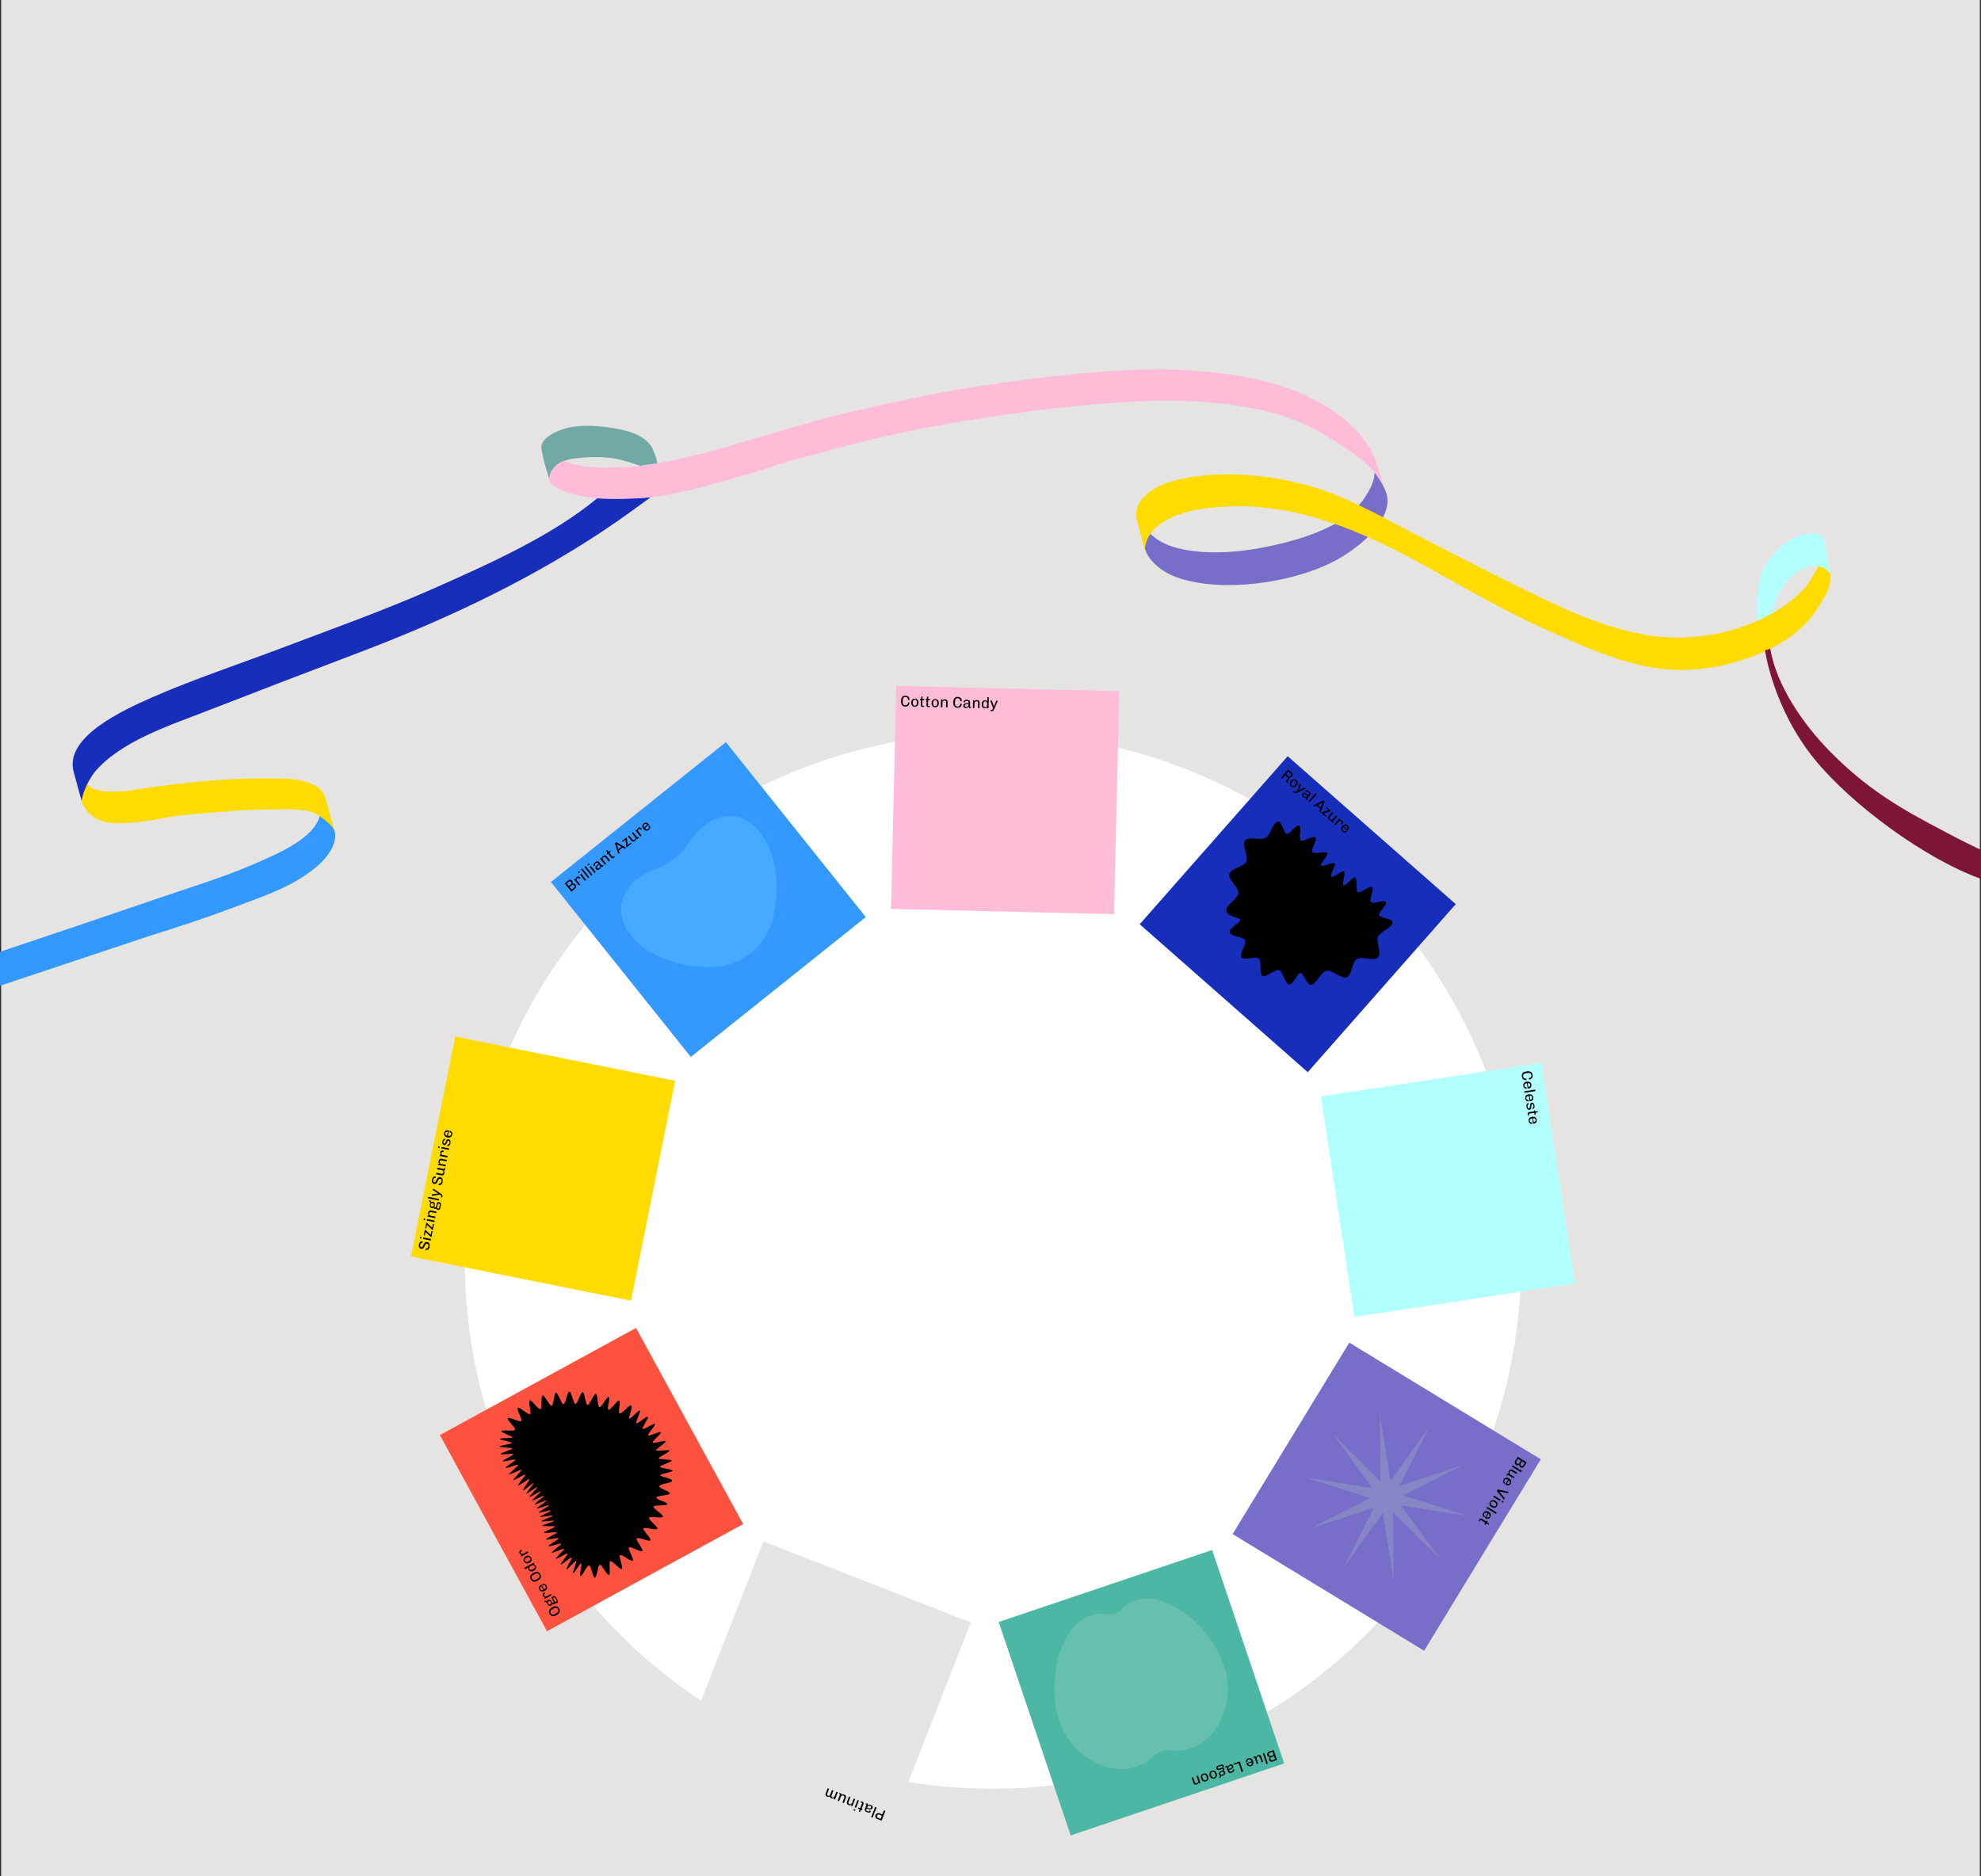 <svg viewBox="0 0 1024 970" xmlns="http://www.w3.org/2000/svg" data-name="Layer 2" id="Layer_2">
  <rect x="0" y="0" width="1024" height="970" fill="#333333" stroke="none"/>
  <defs>
    <style>
      .cls-1 {
        fill: #162eba;
      }

      .cls-2 {
        fill: #8685c6;
      }

      .cls-3 {
        fill: #b2ffff;
      }

      .cls-4 {
        fill: #ffbcd9;
      }

      .cls-5 {
        fill: #45abff;
      }

      .cls-6 {
        fill: #766ec8;
      }

      .cls-7 {
        fill: #ffdb00;
      }

      .cls-8 {
        fill: #fd5240;
      }

      .cls-9 {
        fill: #39f;
      }

      .cls-10 {
        fill: #67bfaf;
      }

      .cls-11 {
        fill: #fff;
      }

      .cls-12 {
        fill: #7c1634;
      }

      .cls-13 {
        fill: #71aaa5;
      }

      .cls-14 {
        fill: #4cb7a5;
      }

      .cls-15 {
        fill: #e5e4e2;
      }
    </style>
  </defs>
  <g data-name="Website - landing" id="Website_-_landing">
    <rect height="970" width="1022.8" x=".6" class="cls-15" id="BACKGROUND"></rect>
    <circle r="273.02" cy="651.8" cx="513.3" class="cls-11"></circle>
    <g>
      <path d="M0,509.66v-17.57c26.86-8.97,53.66-18.06,80.43-27.2,17.53-5.98,35.61-11.46,52.36-18.8,11.6-5.08,29.5-12.81,32.51-24.21,0,0,7.47,3.88,7.9,9.01.43,5.12-2.14,13.83-19.25,24.07-10.06,6.02-22.56,10.17-33.88,14.44-13.59,5.13-27.5,9.72-41.5,14.06L0,509.66Z" class="cls-9"></path>
      <path d="M172.89,429.5s-4.55-16.47-4.56-16.53c-3.19-11.56-22.44-10.57-33.21-10.53-23.02.08-45.45,2.8-68,6.26,0,0-17.91,2.69-21.75-3.17,0,0-5.05,5.92-2.52,10.4,2.52,4.48,6.37,9.08,16.1,9.66,9.73.58,25.36-2.59,25.36-2.59,9.19-1.86,19.16-2.29,28.54-3.12,9.16-.81,18.37-1.39,27.59-1.38,7.3,0,18.95-.94,24.82,3.37,7.74,5.69,7.62,7.62,7.62,7.62Z" class="cls-7"></path>
      <path d="M42.14,413.99s-4.07-14.93-4.07-14.96c-4.86-17.84,24.96-31.62,40.82-38.59,20.62-9.07,45.44-17.33,68.5-26.07,25.78-9.77,51.7-19,76.68-30.08,29.34-13.01,61.1-27.2,84.61-46.63,0,0,15.53.56,27.61-.53-2.72,2.03-13.69,9.93-17.22,12.38-40.23,27.86-85.55,49.69-133.54,67.89-25.99,9.85-51.92,19.81-77.79,29.87-20.94,8.14-45.19,15.94-58.81,31.87-4.2,5.74-6.09,11.07-6.78,14.85Z" class="cls-1"></path>
      <path d="M339.62,239.6c.75-.11-2.05-7.27-2.29-7.71-3.03-5.67-9.79-8.53-16.97-9.92-8.16-1.58-17.6-2.62-25.84-1-.53.1-1.06.22-1.58.35-1.95.5-14.02,4.15-13.07,10.69s4.57,17.11,4.57,17.11c0,0-1.96-10.29,12.44-12.07,6.05-.75,12.25-.99,18.33-.3,5.64.64,10.61,2.39,15.82,4.12,0,0,8.58-1.26,8.59-1.27Z" class="cls-13"></path>
      <path d="M336.22,257.13s-24.3,2.43-37.93-1.15c-4.3-1.13-9.22-2.51-12.48-5.13-4.71-3.8.48-11.11,5.83-12.58,0,0,5.96,3.04,17.39,3.29s19.08.2,32.89-2.38,30.88-7.23,30.88-7.23c0,0,40.69-12.34,55.2-16.12,14.51-3.78,55.11-12.57,70.12-14.97,15.01-2.4,53.45-8.08,85.59-9.54,32.14-1.47,64.41,2.25,86.06,10.9,16.66,6.65,31.43,17.1,39.1,30.89,2.68,4.82,3.78,10.28,5.42,15.38.95,2.95,1.9,5.9,2.85,8.85-1.52-4.72-3.74-9.35-7.01-13.48-5.11-6.46-12.94-11-20.2-15.78-4.32-2.84-8.8-5.51-13.6-7.81-14.92-7.14-32.13-10.47-49.26-12.07-.36-.03-.71-.07-1.07-.1-46.88-4.19-119.32,7.81-148.45,13.26-29.13,5.44-73.9,18.38-73.9,18.38,0,0-44.61,14.99-67.43,17.4Z" class="cls-4"></path>
      <path d="M717.14,257.94s2.67,13.51-22.96,29.63c-20.76,13.06-61.46,19.82-86.2,10.82-8.6-3.13-16.99-10.54-16.7-18.55,0,0-.03-1.71,1.95-5.54,0,0,3.52,5.4,13.25,8.44,9.73,3.04,26.68,4.67,50.36-.47,23.68-5.14,41.68-12.86,49.83-26.93,0,0,4.17-6.5,3.79-11.04,0,0,6.68,8.44,6.68,13.64Z" class="cls-6"></path>
      <path d="M591.79,284.37s-4.09-15.56-4.09-15.57c-2.61-9.94,8.66-17.62,19.13-20.29,27.9-7.12,63.42-1.93,88.46,9.43,17.3,7.85,23.91,11.87,23.91,11.87,20.88,10.81,41.7,21.71,62.89,32.14,21.36,10.51,43.95,22.09,69.09,26.37,30,5.1,65.06-5.05,82.7-25.51.72-.83,6.88-10.74,6.26-10.79,0,0,4.44.32,5.65,3.38s0,7.73-1.01,9.82c-3.11,6.46-6.9,12.57-12.3,18.03-14.75,14.92-43.74,24.08-67.24,23.08-23.64-1.01-47.24-12.39-67.45-21.42-26.6-11.88-50.07-26.95-75.62-40.01-30.61-15.65-64.15-27.27-101.22-21.74-13.91,2.08-28.44,8.47-29.16,21.22Z" class="cls-7"></path>
      <path d="M946.29,297.01s-3.77-19.07-3.78-19.13c-.41-2.1-8.04-2.15-9.59-1.82-9.26,1.98-17.16,10.68-21.04,17.21-3.24,5.47-4.29,21.41-3.36,27.67l7.61-4.12s2.29-14.75,13.72-21.64c11.44-6.88,16.44,1.82,16.44,1.82Z" class="cls-3"></path>
      <path d="M912.37,336.21s3.96,29.96,25.96,56.78c19.02,23.19,56.74,51.04,85.67,61.41v-14.96s-5.72-2.74-6.59-3.18c-7.26-3.6-14.34-7.41-21.43-11.21-20.17-10.81-34.74-21.05-49.69-36.16-14.49-14.64-28.03-34.63-31.23-53.45l-2.69.77Z" class="cls-12"></path>
    </g>
    <g>
      <g>
        <rect transform="translate(9.95 -12.19) rotate(1.36)" height="115.32" width="115.32" y="355.95" x="461.92" class="cls-4"></rect>
        <g>
          <path d="M467.89,365.28c-.31,0-.59-.06-.85-.15-.26-.09-.49-.24-.68-.45-.19-.21-.34-.47-.45-.81-.11-.33-.15-.74-.14-1.24v-.42c.02-.48.09-.88.21-1.21.12-.33.29-.59.49-.78.21-.2.44-.34.7-.42.26-.08.55-.12.85-.11h.1c.27,0,.54.05.79.13s.47.21.65.38c.19.17.33.4.44.68.11.28.16.62.15,1.02l-.8-.02c0-.4-.04-.7-.16-.92-.11-.22-.27-.37-.47-.46-.2-.09-.42-.14-.68-.14-.2,0-.38.02-.54.07-.17.05-.31.14-.43.27-.12.13-.22.31-.29.53s-.11.5-.12.84l-.02.78c-.01.45.04.8.15,1.06.11.26.26.44.46.55.2.11.43.16.69.17.26,0,.5-.03.71-.11.21-.08.37-.23.5-.44.12-.21.19-.51.2-.9l.78.02c0,.38-.07.71-.19.98-.12.27-.27.49-.47.65-.2.16-.42.28-.67.36-.25.08-.52.11-.8.1h-.09Z"></path>
          <path d="M472.79,365.4c-.35,0-.66-.1-.93-.27-.27-.17-.49-.41-.64-.72-.15-.31-.22-.67-.21-1.09v-.13c.01-.43.1-.79.27-1.09.17-.3.39-.53.67-.68.28-.15.6-.23.94-.22h.1c.35.01.67.1.94.27.27.17.48.41.63.72.15.31.22.67.21,1.09v.13c-.01.42-.1.78-.27,1.08-.17.3-.39.53-.67.69-.28.16-.6.23-.94.22h-.1ZM472.86,364.83c.2,0,.38-.04.54-.13.16-.09.29-.23.39-.42.1-.19.15-.42.16-.7v-.53c.02-.29-.02-.52-.11-.71-.09-.19-.21-.33-.37-.43-.16-.1-.34-.15-.54-.16-.2,0-.37.04-.53.13-.16.09-.29.23-.39.41-.1.19-.15.42-.16.71v.53c-.02.28.02.52.11.71.09.19.21.34.37.44.16.1.33.15.53.15Z"></path>
          <path d="M476.97,365.5c-.2,0-.37-.04-.52-.11-.15-.07-.27-.17-.36-.31-.08-.14-.12-.33-.12-.56l.06-2.55h-.44s.01-.63.01-.63h.47s.31-1.27.31-1.27h.49s-.03,1.3-.03,1.3l.94.02v.62s-.96-.02-.96-.02l-.06,2.41c0,.23.04.38.13.45.09.07.2.1.31.1.06,0,.14,0,.24-.03.1-.02.19-.05.25-.07v.53c-.07.03-.14.06-.22.08-.08.02-.17.04-.25.05-.09,0-.17.01-.25,0Z"></path>
          <path d="M479.9,365.56c-.2,0-.37-.04-.52-.11-.15-.07-.27-.17-.36-.31-.08-.14-.12-.33-.12-.56l.06-2.55h-.44s.01-.63.01-.63h.47s.31-1.27.31-1.27h.49s-.03,1.3-.03,1.3l.94.02v.62s-.96-.02-.96-.02l-.06,2.41c0,.23.04.38.13.45.09.07.2.1.31.1.06,0,.14-.01.24-.03s.19-.05.25-.07v.53c-.07.03-.14.06-.22.08-.08.02-.17.04-.25.05-.09,0-.17.01-.25,0Z"></path>
          <path d="M483.31,365.65c-.35,0-.66-.1-.93-.27-.27-.17-.49-.41-.64-.72-.15-.31-.22-.67-.21-1.09v-.13c.01-.43.1-.79.27-1.09.17-.3.39-.53.67-.68.28-.15.6-.23.94-.22h.1c.35.01.67.1.94.27.27.17.48.41.63.72.15.31.22.67.21,1.09v.13c-.01.42-.1.78-.27,1.08-.17.3-.39.53-.67.69-.28.16-.6.23-.94.22h-.1ZM483.37,365.08c.2,0,.38-.04.54-.13.16-.09.29-.23.39-.42.1-.19.15-.42.16-.7v-.53c.02-.29-.02-.52-.11-.71-.09-.19-.21-.33-.37-.43-.16-.1-.34-.15-.54-.16-.2,0-.37.04-.53.13-.16.09-.29.23-.39.41-.1.19-.15.42-.16.71v.53c-.02.28.02.52.11.71.09.19.21.34.37.44.16.1.33.15.53.16Z"></path>
          <path d="M486.32,365.64l.1-4.05h.57s.1.61.1.61c.15-.22.35-.38.59-.49.24-.11.49-.16.77-.15.28,0,.53.07.74.18s.38.27.49.48c.12.21.17.47.16.78l-.06,2.72-.79-.02.06-2.58c0-.33-.06-.57-.21-.72-.15-.15-.36-.23-.64-.23-.18,0-.35.04-.5.12-.15.09-.27.2-.37.35-.09.15-.14.32-.14.52l-.06,2.5-.79-.02Z"></path>
          <path d="M494.89,365.92c-.31,0-.59-.06-.85-.15-.26-.09-.49-.24-.68-.45-.19-.21-.34-.47-.45-.81-.11-.33-.15-.74-.14-1.24v-.42c.02-.48.09-.88.21-1.21.12-.33.29-.59.49-.78.21-.2.44-.34.7-.42.26-.08.55-.12.85-.11h.1c.27,0,.54.05.79.13.25.08.47.21.65.38.19.17.33.4.44.68.11.28.16.62.15,1.02l-.8-.02c0-.4-.04-.7-.16-.92-.11-.22-.27-.37-.47-.46s-.42-.14-.68-.14c-.2,0-.38.02-.54.07-.17.05-.31.14-.43.27-.12.13-.22.31-.29.53s-.11.5-.12.84l-.02.78c-.01.45.04.8.15,1.06.11.26.26.44.46.55.2.11.43.16.69.17.26,0,.5-.03.71-.11s.37-.23.5-.44c.12-.21.19-.51.2-.9l.78.02c0,.38-.07.71-.19.98-.12.27-.27.49-.47.65-.2.16-.42.28-.67.36s-.52.11-.8.1h-.09Z"></path>
          <path d="M499.17,366.02c-.22,0-.42-.04-.62-.12-.2-.07-.35-.19-.47-.36-.12-.17-.18-.4-.17-.68,0-.29.08-.52.21-.7.13-.17.32-.31.56-.4.24-.09.53-.15.87-.17.34-.02.7-.03,1.11-.02v-.41c.02-.28-.05-.49-.19-.6-.14-.12-.36-.18-.66-.19-.25,0-.47.04-.66.15-.19.1-.28.27-.29.5v.09s-.77-.02-.77-.02c0-.03,0-.05,0-.08s0-.06,0-.09c0-.23.08-.43.23-.6.15-.17.35-.3.6-.38.25-.09.54-.13.86-.12h.11c.53.02.93.13,1.18.35.26.22.38.52.37.92l-.05,2.15c0,.09.02.16.06.21.04.04.09.07.15.07s.12,0,.19-.03c.07-.02.13-.04.18-.08v.51c-.08.05-.17.09-.27.12-.1.03-.22.04-.36.04-.17,0-.3-.04-.41-.11-.1-.07-.17-.16-.22-.27s-.07-.24-.08-.37c-.16.23-.36.41-.61.53-.25.12-.54.18-.86.17ZM499.5,365.47c.18,0,.36-.03.53-.11.17-.08.31-.2.42-.37.11-.17.17-.38.18-.63v-.3c-.39,0-.73,0-1.02.04s-.51.1-.66.21c-.15.11-.23.28-.24.51,0,.22.06.38.19.49.13.1.33.16.59.16Z"></path>
          <path d="M502.87,366.03l.1-4.05h.57s.1.61.1.61c.15-.22.35-.38.59-.49.24-.11.49-.16.77-.15.28,0,.52.06.74.18.21.11.38.27.49.48.12.21.17.47.16.78l-.06,2.72-.79-.02.06-2.58c0-.33-.06-.57-.21-.72-.15-.15-.36-.23-.64-.23-.18,0-.35.04-.5.12s-.27.2-.37.35c-.09.15-.14.32-.14.52l-.06,2.5-.79-.02Z"></path>
          <path d="M509.07,366.26c-.31,0-.58-.09-.83-.24-.25-.15-.44-.38-.59-.7-.14-.31-.21-.71-.2-1.2v-.09c.01-.44.09-.81.25-1.11.15-.29.35-.52.59-.66.24-.15.51-.22.81-.21.29,0,.53.07.73.18s.36.26.46.44l.05-2.17.79.02-.14,5.7h-.6s-.1-.58-.1-.58c-.14.2-.31.35-.51.46-.21.11-.45.16-.73.15ZM509.23,365.7c.19,0,.35-.03.51-.12.15-.08.28-.22.37-.42.1-.2.15-.46.16-.79v-.44c.02-.29-.02-.53-.11-.72-.09-.19-.2-.33-.35-.43-.15-.1-.32-.15-.5-.15-.27,0-.51.1-.7.31-.2.21-.3.53-.31.96v.44c-.02.33.02.59.1.79.08.2.2.35.35.44.15.09.31.14.49.14Z"></path>
          <path d="M512.61,367.73c-.12,0-.22-.01-.32-.04-.09-.02-.19-.05-.27-.09v-.62c.07.02.15.05.23.07.09.02.18.04.26.04.14,0,.25-.02.34-.08.09-.05.18-.15.26-.27.08-.13.16-.31.25-.53l-1.49-4.02.85.02,1.05,3.02h.04s1.17-2.97,1.17-2.97l.78.02-1.61,3.85c-.12.3-.25.57-.39.81s-.29.44-.48.58c-.18.14-.41.21-.68.21Z"></path>
        </g>
      </g>
      <g>
        <rect transform="translate(-366.93 760.44) rotate(-78.64)" height="115.94" width="115.94" y="546.23" x="222.76" class="cls-7"></rect>
        <g>
          <path d="M222.08,644.58c-.07.37-.19.69-.36.97-.16.28-.38.49-.65.62-.27.13-.6.16-.99.08-.02,0-.05,0-.07-.02-.03,0-.06-.01-.08-.02l.15-.77s.06.02.08.02c.03,0,.05.01.09.02.21.04.4.03.55-.05.16-.08.29-.2.39-.37.1-.17.18-.38.23-.62.05-.26.07-.49.05-.69-.02-.2-.09-.36-.2-.49-.11-.13-.27-.21-.49-.26-.19-.04-.36-.01-.5.08-.14.09-.26.22-.37.4-.1.17-.21.37-.31.58-.1.21-.2.42-.32.63-.11.21-.24.39-.39.56-.15.16-.32.29-.53.36-.2.08-.45.09-.73.03-.33-.07-.58-.21-.76-.43-.18-.22-.29-.49-.34-.8-.05-.31-.04-.64.03-.99.07-.35.18-.65.34-.92.16-.27.36-.46.61-.59s.55-.16.9-.08l.1.02-.15.75-.12-.02c-.18-.04-.33-.02-.47.06-.14.07-.25.19-.35.34-.09.15-.16.34-.21.56-.04.22-.06.42-.04.59.02.18.07.33.15.45.09.12.22.2.39.23.18.04.34,0,.47-.08.13-.09.25-.22.35-.4.1-.17.2-.37.3-.58.1-.21.2-.43.31-.64.11-.21.24-.4.39-.56.15-.16.33-.28.53-.36.21-.08.45-.09.73-.03.4.08.7.24.9.47.2.23.33.52.37.86.05.34.03.7-.05,1.09Z"></path>
          <path d="M217.7,640.4l-.65-.13.17-.82.65.13-.17.82ZM222.64,641.37l-3.97-.8.16-.78,3.97.8-.16.78Z"></path>
          <path d="M223,639.6l-.29-.06-2.74-2.55-.36,1.81-.56-.11.57-2.86.28.06,2.74,2.56.4-1.99.56.11-.61,3.04Z"></path>
          <path d="M223.74,635.91l-.29-.06-2.74-2.55-.36,1.81-.56-.11.57-2.86.28.06,2.74,2.56.4-1.99.56.11-.61,3.04Z"></path>
          <path d="M219.61,630.89l-.65-.13.17-.82.65.13-.17.82ZM224.55,631.86l-3.97-.8.16-.78,3.97.8-.16.78Z"></path>
          <path d="M224.97,629.8l-3.97-.8.11-.56h.6c-.19-.18-.31-.4-.38-.65-.07-.25-.07-.51-.02-.78.06-.27.16-.51.3-.69.15-.19.33-.32.56-.4.23-.08.5-.09.8-.02l2.66.54-.16.78-2.53-.51c-.33-.07-.58-.04-.75.08-.17.12-.29.32-.34.59-.04.18-.02.35.03.51.06.17.15.31.28.42.13.11.29.19.48.23l2.46.49-.16.78Z"></path>
          <path d="M227.49,624.8c-.04.18-.11.34-.23.47-.12.13-.26.22-.42.28-.17.06-.33.07-.5.04-.19-.04-.35-.12-.5-.26-.14-.14-.24-.3-.28-.5-.1.1-.21.17-.33.21-.13.04-.25.05-.38.02-.19-.04-.34-.13-.45-.28-.11-.15-.18-.32-.21-.53-.14.14-.29.24-.46.31s-.35.08-.55.04c-.22-.04-.42-.15-.6-.3-.18-.16-.3-.37-.38-.63s-.08-.57-.01-.93c.03-.17.07-.31.12-.45.05-.13.11-.25.18-.35-.04-.21-.12-.39-.23-.52-.11-.14-.25-.23-.4-.28l.13-.64c.17.03.31.1.44.19.13.09.23.21.29.35.07.14.11.29.11.47h.02c.13-.09.27-.16.42-.2.15-.04.32-.05.49-.01.23.05.43.15.6.31s.29.36.36.61c.07.25.07.54,0,.87l-.12.61c-.03.16-.02.3.04.41.06.11.15.18.28.21.12.03.23,0,.33-.08s.16-.2.2-.37l.3-1.5c.07-.33.22-.56.46-.71.24-.15.5-.19.79-.14.21.04.39.13.54.27.15.14.26.3.33.5.06.2.07.42.03.66l-.37,1.86ZM224.19,623.11c.06-.29.03-.52-.09-.71-.12-.19-.28-.31-.49-.35-.21-.04-.4,0-.59.13-.19.13-.31.34-.36.62-.06.28-.02.52.1.71.12.19.28.3.49.35.21.04.4,0,.58-.13.18-.13.3-.33.36-.62ZM227.01,624.45l.3-1.49c.03-.16,0-.3-.08-.44-.08-.14-.21-.22-.36-.25-.13-.03-.25,0-.37.08-.12.08-.19.18-.22.32l-.32,1.58c-.03.15,0,.29.08.41.08.12.2.2.34.23.14.03.27,0,.4-.08.12-.08.2-.2.23-.35Z"></path>
          <path d="M226.79,620.7l-5.59-1.12.16-.78,5.59,1.12-.16.78Z"></path>
          <path d="M228.72,618.58c-.02.11-.05.22-.09.31-.04.09-.08.17-.14.26l-.61-.12c.03-.05.07-.12.11-.2.04-.08.07-.17.08-.25.03-.13.02-.25-.01-.35-.04-.1-.11-.2-.23-.3-.11-.1-.28-.21-.48-.34l-4.22.77.17-.83,3.16-.51v-.04s-2.71-1.67-2.71-1.67l.15-.77,3.51,2.26c.27.17.52.35.74.52.22.18.38.37.49.57.11.21.14.44.08.7Z"></path>
          <path d="M228.82,611.03c-.07.37-.19.69-.36.97-.17.28-.38.49-.65.62-.27.13-.6.16-.99.08-.02,0-.05,0-.07-.02-.03,0-.06-.01-.08-.02l.15-.77s.06.02.08.03c.03,0,.05.01.09.02.21.04.4.03.55-.05.16-.08.29-.2.39-.37.1-.17.18-.38.23-.62.05-.26.07-.49.05-.69-.02-.2-.09-.36-.2-.49-.11-.13-.27-.21-.49-.26-.19-.04-.36-.01-.5.08-.14.09-.26.22-.37.4-.1.17-.21.37-.31.58-.1.21-.2.42-.32.63-.11.21-.24.39-.39.56-.15.16-.32.29-.53.36-.2.08-.45.09-.73.03-.33-.07-.59-.21-.76-.43-.18-.22-.29-.49-.34-.8-.05-.31-.04-.64.03-.99.07-.35.18-.65.34-.92.16-.27.36-.46.61-.59.25-.13.55-.16.9-.08l.1.02-.15.75-.12-.02c-.18-.04-.33-.02-.47.06-.14.07-.25.19-.35.34-.09.15-.16.34-.21.56-.04.22-.06.42-.04.59s.07.33.15.45c.09.12.22.2.39.23.18.04.34,0,.47-.08.13-.09.25-.22.35-.4.1-.17.2-.37.3-.58.1-.21.2-.43.31-.64.11-.21.24-.4.39-.56.15-.16.33-.28.53-.36.2-.08.45-.09.73-.03.4.08.7.24.9.47.2.23.33.52.37.86.05.34.03.7-.05,1.09Z"></path>
          <path d="M229.71,606.6c-.08.41-.26.71-.53.91-.27.2-.65.25-1.12.15l-2.66-.54.16-.78,2.48.5c.35.07.61.05.78-.06.18-.11.29-.3.35-.57.04-.18.03-.36-.03-.53-.05-.17-.15-.32-.28-.44-.13-.12-.29-.2-.48-.24l-2.46-.49.16-.78,3.23.65c.09.02.16.01.21-.03.05-.04.08-.08.09-.14.01-.06.01-.12,0-.19,0-.07-.02-.13-.04-.19l.5.1c.04.08.06.17.07.27,0,.1,0,.22-.03.35-.03.17-.09.29-.17.38-.08.09-.18.14-.29.17s-.22.04-.34.04c.18.17.31.39.38.65.07.26.08.52.02.79Z"></path>
          <path d="M230.34,603.06l-3.97-.8.11-.56h.6c-.19-.18-.31-.4-.38-.65-.06-.25-.07-.51-.02-.78.06-.27.16-.51.3-.7.15-.19.33-.32.56-.4.23-.08.5-.09.8-.02l2.66.54-.16.78-2.53-.51c-.33-.07-.58-.04-.75.08-.17.12-.29.32-.34.59-.04.18-.02.35.03.51.06.17.15.31.28.42.13.11.29.19.48.23l2.45.49-.16.78Z"></path>
          <path d="M231.26,598.44l-3.97-.8.12-.58h.6s-.04-.03-.1-.08c-.06-.05-.12-.13-.19-.24-.07-.1-.12-.23-.15-.38-.03-.15-.03-.33,0-.53.06-.27.16-.49.3-.65.15-.16.33-.26.53-.3.21-.05.43-.05.68,0,.05.01.1.02.16.04.05.02.1.03.13.03l-.13.67-.15-.03c-.11-.02-.24-.02-.37,0s-.26.07-.36.17c-.11.09-.18.24-.22.43-.03.15-.02.27.02.39.04.11.1.21.18.29.08.08.17.14.27.19s.19.08.28.1l2.53.51-.16.78Z"></path>
          <path d="M227.1,593.6l-.65-.13.17-.82.65.13-.17.82ZM232.04,594.56l-3.97-.8.16-.78,3.97.8-.16.78Z"></path>
          <path d="M232.81,591.14c-.05.27-.14.51-.24.69-.11.19-.23.34-.37.45-.14.11-.28.19-.43.23-.15.04-.29.05-.43.02-.03,0-.06-.01-.08-.02-.02,0-.05-.01-.09-.03l.14-.68s.03.01.04.02c.01,0,.03,0,.04,0,.15.03.29,0,.41-.07.12-.08.22-.19.31-.34s.15-.33.19-.54c.04-.18.04-.34.03-.5-.02-.16-.06-.29-.14-.39-.07-.1-.17-.17-.3-.19-.15-.03-.27,0-.37.07-.1.08-.19.19-.26.33s-.15.31-.22.48c-.07.18-.15.36-.23.54-.08.18-.18.34-.29.48-.11.14-.24.24-.4.31-.16.07-.35.08-.58.03-.18-.04-.33-.11-.46-.21-.13-.11-.23-.24-.3-.41-.07-.17-.11-.35-.13-.56-.01-.21,0-.44.05-.67l.02-.1c.05-.23.12-.43.21-.6.1-.17.21-.32.34-.43.13-.11.26-.19.4-.24.14-.04.28-.05.42-.02.03,0,.05.01.08.02.03,0,.05.01.06.02l-.14.68-.09-.02c-.05-.01-.11-.01-.18,0-.07,0-.14.04-.21.1-.07.06-.14.14-.21.26-.07.11-.12.27-.16.46-.04.18-.05.33-.04.46.01.13.04.23.08.3.04.08.09.13.15.17s.11.06.16.07c.12.02.23,0,.33-.08.09-.08.18-.19.25-.34.07-.15.14-.31.21-.49.07-.18.14-.36.23-.54.08-.18.18-.34.29-.48.11-.14.25-.24.4-.31s.35-.08.57-.03c.23.05.42.13.57.25.15.12.25.27.32.44.07.18.1.37.11.58,0,.21-.01.43-.06.66l-.03.16Z"></path>
          <path d="M233.7,586.7c-.07.35-.21.65-.42.88-.21.24-.47.4-.8.49-.33.09-.7.09-1.12,0l-.16-.03c-.42-.09-.77-.24-1.03-.45-.26-.22-.44-.48-.54-.78-.1-.31-.11-.63-.04-.99l.02-.08c.06-.32.19-.59.37-.81.18-.22.42-.38.69-.46.28-.09.59-.1.93-.03l.5.1-.55,2.74c.29.06.56.07.79.03.23-.04.41-.12.56-.25.14-.13.24-.31.28-.53.04-.19.03-.36,0-.52-.04-.16-.13-.3-.26-.42-.13-.12-.31-.2-.53-.24l.15-.73c.32.06.58.19.78.39.2.2.34.44.42.72.08.28.08.58.02.9v.07ZM231.08,587.18l.4-1.97c-.39-.08-.69-.05-.91.08-.22.13-.36.35-.42.65-.05.27,0,.53.15.76.15.23.42.39.79.49Z"></path>
        </g>
      </g>
      <g>
        <rect transform="translate(507.69 1838.69) rotate(-158.64)" height="115.06" width="115.06" y="813.95" x="369.67" class="cls-15"></rect>
        <g>
          <path d="M457.69,936.26l-1.98,5.06-2.29-.89c-.27-.1-.48-.26-.65-.46-.17-.21-.28-.44-.32-.7-.04-.26-.01-.52.09-.78l.03-.07c.1-.26.26-.48.48-.65.22-.17.47-.29.74-.34.27-.05.54-.02.82.09l1.47.57.83-2.12.78.31ZM455.83,938.7l-1.32-.52c-.16-.06-.32-.08-.47-.05-.15.03-.29.09-.41.2-.12.1-.21.24-.28.4-.09.24-.09.46,0,.68.09.22.26.38.52.48l1.31.51.66-1.7Z"></path>
          <path d="M453.12,934.48l-2.08,5.31-.74-.29,2.08-5.31.74.29Z"></path>
          <path d="M450.25,933.27c.2.08.38.19.54.32.16.14.27.3.32.5.05.2.03.43-.07.7-.11.27-.25.46-.44.58-.19.12-.41.18-.67.18s-.55-.04-.87-.14c-.32-.09-.67-.21-1.05-.36l-.15.38c-.1.27-.11.48-.02.63.09.16.27.29.55.4.24.09.46.12.67.09.21-.03.36-.16.45-.38l.03-.09.72.28s-.01.05-.02.08c-.01.03-.02.06-.03.08-.08.22-.23.38-.42.49-.2.11-.43.16-.7.15-.27,0-.55-.07-.85-.18l-.1-.04c-.5-.19-.83-.44-1-.73-.17-.29-.18-.62-.03-.99l.78-2c.03-.09.04-.16.02-.21-.02-.05-.06-.09-.12-.11-.05-.02-.12-.03-.19-.04-.07,0-.13,0-.19,0l.19-.47c.08-.02.18-.03.28-.02.1,0,.22.04.35.09.16.06.27.14.34.24.07.1.11.21.11.33,0,.12-.01.25-.05.38.23-.17.48-.26.76-.29.27-.03.56.02.87.14ZM449.75,933.68c-.17-.07-.35-.09-.54-.08-.19.01-.36.08-.52.2-.16.12-.29.3-.38.53l-.11.28c.37.14.69.25.97.32.28.07.51.08.69.03.18-.05.31-.18.4-.4.08-.21.08-.38,0-.52-.09-.14-.25-.26-.5-.36Z"></path>
          <path d="M445.72,931.5c.18.07.33.16.46.28.12.12.2.25.23.42.03.16,0,.35-.08.57l-.93,2.38.41.16-.23.58-.44-.17-.73,1.1-.46-.18.47-1.2-.88-.34.23-.58.88.34.88-2.24c.08-.22.1-.37.03-.46-.06-.09-.15-.16-.25-.2-.05-.02-.13-.04-.24-.05-.11-.01-.19-.02-.26-.02l.19-.5c.07,0,.14,0,.23,0,.08,0,.17.02.26.04.08.02.16.05.24.08Z"></path>
          <path d="M442.19,935.61l-.24.62-.78-.31.24-.62.78.31ZM444,930.91l-1.47,3.77-.74-.29,1.47-3.77.74.29Z"></path>
          <path d="M442.04,930.14l-1.47,3.77-.53-.21.11-.59c-.22.15-.46.24-.72.26s-.52-.02-.77-.12c-.26-.1-.47-.24-.63-.42s-.26-.38-.3-.62c-.04-.24,0-.5.12-.79l.99-2.53.74.29-.94,2.41c-.12.31-.14.56-.05.75.09.19.27.34.53.44.17.07.34.08.51.06.17-.03.33-.1.46-.21.14-.11.24-.25.31-.44l.91-2.33.74.29Z"></path>
          <path d="M436.44,927.87c.39.15.66.38.8.68.15.3.13.68-.04,1.13l-.99,2.53-.74-.29.92-2.35c.13-.33.15-.59.08-.78-.08-.19-.24-.34-.5-.44-.17-.07-.35-.09-.52-.06-.18.02-.34.09-.48.2-.14.11-.25.25-.32.43l-.91,2.33-.74-.29,1.2-3.07c.03-.09.04-.16.01-.22-.03-.06-.07-.09-.12-.12-.05-.02-.12-.03-.18-.04-.07,0-.13,0-.19.01l.19-.47c.08-.02.18-.03.28-.02.1,0,.22.04.34.09.16.06.27.14.34.23.07.1.11.2.12.31,0,.11,0,.23-.02.34.2-.15.44-.23.7-.26s.53.02.78.11Z"></path>
          <path d="M433.07,926.63l-1.47,3.77-.55-.21.11-.6c-.2.15-.41.24-.64.28-.22.04-.46.01-.69-.08-.25-.1-.44-.23-.6-.4-.15-.17-.24-.39-.27-.65-.18.14-.39.23-.63.27-.24.04-.49,0-.76-.1-.24-.09-.44-.23-.58-.4-.15-.17-.24-.38-.27-.61-.03-.24.01-.5.13-.79l.99-2.53.73.29-.93,2.37c-.12.31-.15.57-.08.76.07.19.22.33.45.42.15.06.3.07.46.04.15-.03.29-.11.41-.22s.22-.26.29-.44l.91-2.34.74.29-.93,2.37c-.12.31-.15.57-.08.76.07.19.22.33.46.43.15.06.3.07.45.04s.28-.11.41-.22.22-.26.29-.44l.91-2.34.74.29Z"></path>
        </g>
      </g>
      <g>
        <rect transform="translate(1244.22 -217.19) rotate(81.36)" height="115.33" width="115.33" y="557.55" x="690.79" class="cls-3"></rect>
        <g>
          <path d="M786.68,556.53c-.05-.3-.05-.59,0-.87.05-.27.15-.53.32-.75.17-.23.41-.42.72-.58.31-.16.71-.28,1.19-.35l.42-.06c.48-.07.88-.07,1.23,0,.34.07.63.18.86.35s.41.38.54.62c.13.25.21.52.26.81l.02.1c.04.27.04.54,0,.79-.04.26-.12.5-.26.71-.14.21-.34.4-.59.55-.25.15-.58.26-.98.32l-.12-.79c.39-.06.68-.17.88-.31.19-.15.32-.33.37-.54s.06-.44.02-.69c-.03-.19-.08-.37-.16-.52-.08-.15-.19-.28-.34-.38-.15-.1-.34-.17-.57-.2s-.51-.02-.85.03l-.77.12c-.44.07-.78.18-1.02.33-.23.15-.39.33-.46.55-.07.21-.09.45-.05.71.04.26.12.49.23.68.11.19.29.33.52.42.23.08.54.1.92.04l.12.77c-.38.06-.71.05-1-.02-.29-.07-.53-.19-.73-.35-.2-.17-.35-.37-.47-.6-.12-.24-.2-.49-.24-.77v-.09Z"></path>
          <path d="M787.41,561.35c-.05-.36-.02-.68.09-.97.11-.29.31-.54.59-.73.28-.2.63-.33,1.05-.39l.16-.02c.43-.06.8-.04,1.13.07.32.11.58.3.78.55.2.25.32.56.38.91v.08c.06.32.04.62-.06.89-.1.27-.26.5-.49.67-.23.18-.52.29-.86.34l-.5.08-.42-2.76c-.3.05-.55.12-.75.24-.2.11-.35.26-.44.43-.09.17-.12.37-.08.59.03.19.09.35.19.48.1.14.23.24.39.3.17.07.36.08.58.05l.11.74c-.32.05-.61.02-.87-.1-.26-.12-.47-.29-.64-.53-.17-.24-.27-.52-.32-.84v-.07ZM789.71,560.01l.3,1.99c.39-.06.67-.19.83-.39.16-.2.22-.45.17-.75-.04-.28-.17-.5-.4-.66-.22-.17-.53-.23-.91-.19Z"></path>
          <path d="M787.92,564.2l5.64-.86.12.78-5.64.86-.12-.78Z"></path>
          <path d="M788.4,567.88c-.05-.35-.02-.68.09-.97s.31-.54.59-.73c.28-.2.63-.33,1.05-.39l.17-.02c.43-.06.8-.04,1.12.07.32.11.58.3.78.55.2.25.32.56.38.91v.09c.06.32.04.62-.06.89-.1.27-.26.49-.49.67-.23.18-.52.29-.86.34l-.5.08-.42-2.76c-.3.05-.55.12-.75.24-.2.11-.35.26-.44.43-.09.17-.12.37-.08.59.03.19.09.35.19.48.09.14.23.24.39.3.17.07.36.08.58.05l.11.74c-.32.05-.61.02-.87-.1-.26-.12-.47-.29-.64-.53s-.27-.52-.32-.84v-.07ZM790.71,566.53l.3,1.99c.39-.06.67-.19.83-.39.16-.2.22-.45.17-.75-.04-.28-.17-.5-.4-.67-.22-.17-.53-.23-.91-.19Z"></path>
          <path d="M789.05,572.12c-.04-.28-.05-.52,0-.74.04-.21.1-.4.19-.55.09-.15.2-.27.33-.36s.26-.14.4-.16c.03,0,.06,0,.08-.01.02,0,.05,0,.09,0l.1.69s-.03,0-.04,0c-.01,0-.03,0-.04,0-.15.02-.27.09-.36.2-.09.11-.14.25-.17.43s-.02.36,0,.57c.03.18.07.34.14.48.07.14.16.25.26.32.1.07.22.1.34.08.15-.02.25-.09.32-.19s.11-.24.13-.4c.02-.16.03-.34.04-.53,0-.19.02-.38.03-.58s.05-.38.1-.55c.05-.17.14-.31.27-.43.12-.11.3-.19.53-.23.18-.03.35-.01.5.04.16.06.3.15.42.28.12.13.23.29.31.48.09.19.15.41.18.65l.02.1c.04.23.04.44,0,.64-.03.2-.09.37-.17.52-.08.15-.18.27-.3.36s-.25.15-.39.17c-.03,0-.05,0-.08,0-.03,0-.05,0-.06,0l-.1-.69h.09c.05-.02.11-.04.17-.07.06-.03.12-.09.17-.17s.09-.18.11-.31c.02-.13.02-.29,0-.48-.03-.18-.07-.33-.12-.45-.05-.11-.12-.2-.18-.26-.07-.06-.13-.09-.2-.11-.07-.02-.13-.02-.18-.01-.12.02-.22.08-.28.19-.06.1-.1.24-.12.4-.02.16-.03.34-.03.54,0,.19-.01.39-.03.58-.02.19-.05.38-.11.55-.06.17-.15.31-.28.43-.13.12-.3.19-.53.23-.24.04-.44.02-.62-.04-.18-.06-.33-.17-.45-.31-.12-.14-.22-.31-.3-.51-.08-.2-.13-.41-.17-.64l-.02-.16Z"></path>
          <path d="M789.66,576.15c-.03-.19-.02-.37.01-.54.04-.16.12-.3.25-.41.13-.11.3-.18.53-.21l2.52-.38-.07-.44.61-.09.07.46,1.32.08.07.49-1.28.19.14.93-.61.09-.14-.93-2.38.36c-.23.03-.37.1-.42.21-.05.1-.06.21-.05.32,0,.06.03.13.08.23.04.1.08.18.12.24l-.52.08c-.04-.05-.08-.12-.11-.2-.04-.08-.07-.16-.09-.24-.02-.08-.04-.17-.05-.24Z"></path>
          <path d="M790.17,579.5c-.05-.36-.02-.68.09-.97.11-.29.31-.54.59-.73.28-.2.63-.33,1.05-.39l.17-.02c.43-.06.8-.04,1.12.07.32.11.58.3.78.55.2.25.32.56.38.91v.09c.06.32.04.62-.06.89-.1.27-.26.5-.49.67-.23.18-.52.29-.86.34l-.5.08-.42-2.77c-.3.05-.55.12-.75.24-.2.11-.35.26-.44.43-.09.17-.12.37-.08.59.03.19.09.35.19.48.1.14.23.24.39.3.17.07.36.08.58.05l.11.74c-.32.05-.61.02-.87-.1-.26-.12-.47-.29-.64-.53-.17-.24-.27-.52-.32-.84v-.07ZM792.47,578.15l.3,1.99c.39-.06.67-.19.83-.39.16-.2.22-.45.17-.75-.04-.28-.17-.5-.4-.67-.22-.17-.53-.23-.91-.19Z"></path>
        </g>
      </g>
      <g>
        <g>
          <rect transform="translate(1428.78 1515.9) rotate(161.36)" height="116.46" width="116.46" y="816.98" x="531.75" class="cls-14"></rect>
          <g>
            <path d="M658.36,904.81l1.74,5.15-2.33.79c-.27.09-.52.12-.75.08-.23-.04-.43-.13-.6-.27-.17-.15-.29-.34-.37-.57-.09-.25-.11-.48-.08-.68.03-.2.1-.37.21-.51.1-.14.22-.26.34-.35l-.02-.05c-.09.01-.2.02-.33.01-.13,0-.26-.03-.4-.09-.14-.05-.27-.14-.38-.26-.12-.12-.21-.29-.29-.5-.09-.28-.12-.55-.06-.82.05-.27.17-.5.34-.7.18-.2.41-.35.69-.45l2.3-.78ZM657.8,905.69l-1.38.47c-.16.05-.29.14-.39.26-.1.12-.16.26-.19.41-.03.15-.02.31.04.46.06.17.14.3.26.4s.25.16.4.19c.15.03.3.02.46-.04l1.38-.47-.57-1.69ZM658.58,908l-1.3.44c-.16.05-.29.14-.38.26-.1.12-.16.25-.18.4-.02.15-.01.3.04.45.08.24.21.41.37.5.17.09.37.1.6.02l1.39-.47-.54-1.6Z"></path>
            <path d="M653.55,906.43l1.82,5.4-.75.25-1.82-5.4.75-.25Z"></path>
            <path d="M650.29,907.44c.4-.13.75-.13,1.06,0,.31.14.54.44.69.89l.87,2.58-.75.25-.81-2.39c-.11-.34-.26-.55-.44-.65-.18-.1-.4-.1-.67-.01-.17.06-.32.15-.44.29-.12.13-.2.29-.24.46-.04.18-.03.35.03.53l.8,2.37-.75.25-1.05-3.12c-.03-.09-.07-.15-.13-.17-.06-.03-.11-.03-.17-.01-.06.02-.11.05-.16.09-.05.04-.1.08-.14.13l-.16-.48c.05-.07.12-.14.2-.2.09-.06.19-.11.32-.15.16-.05.3-.07.41-.04.12.03.21.08.29.17.08.08.15.17.2.28.06-.24.18-.46.38-.65.19-.19.42-.33.67-.41Z"></path>
            <path d="M645.35,909.11c.34-.11.67-.14.97-.08.31.06.58.21.82.45.24.24.43.56.57.97l.05.16c.14.41.18.78.12,1.12s-.19.62-.41.86c-.22.24-.49.41-.83.53l-.08.03c-.31.1-.61.13-.89.08-.28-.05-.53-.17-.75-.37s-.38-.46-.49-.79l-.16-.48,2.65-.89c-.1-.29-.22-.52-.36-.7-.15-.18-.31-.3-.5-.36-.18-.06-.38-.05-.6.02-.18.06-.33.15-.45.27-.12.12-.19.26-.23.44-.04.17-.02.37.05.58l-.71.24c-.1-.3-.12-.59-.05-.87.07-.27.21-.52.41-.72.21-.21.46-.36.77-.47l.07-.02ZM647.07,911.15l-1.91.64c.13.38.3.63.52.75.22.13.48.14.77.04.27-.09.46-.26.59-.51.12-.25.13-.56.02-.93Z"></path>
            <path d="M640.84,910.72l1.74,5.15-.8.27-1.52-4.52-2.33.79-.32-.6,3.23-1.09Z"></path>
            <path d="M635.88,912.31c.21-.07.41-.1.62-.1.21,0,.4.06.57.18.17.12.3.31.39.58.09.27.11.52.04.73-.07.21-.2.4-.4.56-.2.17-.45.32-.76.46-.31.14-.65.27-1.03.4l.13.39c.09.27.22.44.39.5.17.06.4.05.68-.05.24-.08.43-.2.57-.36s.17-.35.1-.57l-.03-.09.73-.25s.03.05.03.08c0,.03.02.06.03.09.07.22.07.43-.01.64-.08.21-.23.4-.44.57-.21.17-.46.3-.77.41l-.1.04c-.51.17-.92.2-1.23.08-.32-.12-.54-.36-.66-.74l-.69-2.03c-.03-.09-.07-.15-.13-.17-.05-.03-.11-.03-.16-.01-.06.02-.11.05-.17.09-.06.04-.1.08-.14.13l-.16-.48c.05-.07.11-.14.2-.2.09-.06.19-.11.32-.15.16-.05.3-.07.42-.04.12.03.22.09.3.18.08.09.15.2.2.33.07-.27.2-.51.39-.71.19-.2.44-.35.75-.46ZM635.76,912.94c-.18.06-.33.15-.46.29-.13.13-.23.29-.27.49-.05.19-.03.41.05.65l.1.29c.38-.13.69-.25.95-.38.26-.13.44-.27.55-.42.11-.15.12-.34.05-.56-.07-.21-.19-.34-.34-.4-.16-.05-.36-.04-.61.05Z"></path>
            <path d="M631.28,912.37c.18-.06.35-.07.52-.03.17.04.32.11.46.23.13.11.23.25.28.42.06.18.07.37.02.56-.05.19-.14.36-.29.49.13.03.25.09.35.18.1.09.17.2.21.32.06.18.06.36-.01.53-.07.17-.19.31-.35.44.19.05.36.13.5.24.14.11.25.26.31.46.07.21.09.44.04.67s-.17.45-.35.65c-.19.2-.46.36-.8.48-.16.05-.31.09-.45.12-.14.03-.27.03-.39.02-.16.14-.28.3-.34.46-.06.17-.07.33-.04.49l-.62.21c-.05-.16-.07-.32-.06-.47.02-.16.07-.3.15-.43.08-.13.2-.24.35-.33v-.03c-.15-.06-.28-.15-.39-.26-.11-.11-.2-.25-.25-.42-.07-.22-.09-.44-.03-.67.05-.23.17-.43.35-.62.18-.19.43-.33.75-.44l.59-.2c.16-.05.27-.13.34-.24s.08-.22.04-.35c-.04-.12-.12-.2-.24-.25-.12-.04-.26-.04-.42.02l-1.45.49c-.32.11-.6.09-.84-.04s-.42-.34-.51-.62c-.07-.2-.08-.4-.04-.6.04-.2.13-.38.27-.54.14-.16.32-.27.55-.35l1.79-.6ZM631.21,912.96l-1.44.49c-.15.05-.26.15-.34.29-.08.14-.09.29-.04.44.04.12.13.22.25.28s.25.07.38.03l1.53-.52c.15-.05.25-.14.32-.27.07-.13.08-.27.03-.41-.05-.13-.14-.24-.27-.3-.13-.07-.27-.08-.42-.03ZM631.46,916.07c-.28.09-.47.24-.57.44-.11.2-.13.4-.06.6.07.2.2.35.41.44.2.09.44.1.72,0s.46-.24.57-.44c.1-.2.12-.4.05-.6-.07-.2-.2-.35-.4-.44-.2-.09-.44-.09-.72,0Z"></path>
            <path d="M626.48,915.48c.33-.11.65-.13.97-.07.32.07.6.22.85.46s.44.56.57.95l.04.13c.14.41.18.78.13,1.12-.05.34-.19.63-.4.87-.21.24-.48.42-.81.53l-.1.03c-.34.11-.66.14-.97.07-.31-.07-.59-.22-.84-.46-.25-.24-.44-.56-.57-.96l-.04-.13c-.13-.39-.17-.76-.12-1.1.05-.34.18-.63.39-.88s.48-.42.81-.53l.1-.03ZM626.62,916.03c-.19.06-.35.17-.46.31-.12.14-.19.32-.22.53-.03.21,0,.45.09.71l.17.5c.09.27.21.48.36.63.15.15.32.24.5.28.18.04.37.03.56-.04.19-.06.34-.16.46-.3.12-.14.19-.32.22-.52.03-.21,0-.45-.09-.72l-.17-.5c-.09-.27-.21-.47-.36-.62-.15-.15-.32-.24-.5-.28-.18-.04-.36-.03-.55.04Z"></path>
            <path d="M622.06,916.97c.33-.11.65-.13.97-.07.32.07.6.22.84.46.25.24.44.56.57.95l.04.13c.14.41.18.78.13,1.12-.05.34-.19.63-.4.87-.21.24-.48.42-.81.53l-.1.03c-.33.11-.66.14-.97.07-.31-.07-.59-.22-.84-.46-.25-.24-.44-.56-.57-.96l-.04-.13c-.13-.39-.17-.76-.12-1.1s.18-.63.39-.88c.21-.24.48-.42.81-.53l.1-.03ZM622.19,917.52c-.19.06-.35.17-.46.31-.12.14-.19.32-.22.53-.03.21,0,.45.09.71l.17.5c.09.27.21.48.36.63.15.15.32.24.5.28.18.04.37.03.56-.04.19-.06.34-.16.46-.3.12-.14.19-.32.22-.52.03-.21,0-.45-.09-.72l-.17-.5c-.09-.27-.21-.47-.36-.62-.15-.15-.32-.24-.5-.28-.18-.04-.36-.03-.55.03Z"></path>
            <path d="M619.23,918.01l1.29,3.84-.54.18-.3-.53c-.07.26-.2.48-.38.66-.19.18-.41.32-.67.41-.27.09-.52.12-.75.09-.24-.03-.45-.13-.63-.29-.18-.16-.32-.39-.42-.68l-.87-2.58.75-.25.83,2.45c.11.32.25.52.45.61.19.09.42.09.69,0,.17-.06.31-.15.43-.29.11-.13.19-.29.22-.46.04-.17.02-.35-.04-.53l-.8-2.37.75-.25Z"></path>
          </g>
        </g>
        <g id="MAIN">
          <path d="M547.55,889.52c-3.05-9.15-3.33-19.81-1.16-29.81,2.2-9.9,6.85-19.15,14.44-23.17,3.74-2.03,7.81-2.6,11.9-1.94,2.44.39,4.87-.43,6.58-2.22,2.86-3,6.44-5.02,10.65-5.66,8.47-1.4,17.77,3.14,25.52,9.69,7.78,6.64,14.02,15.29,17.13,24.42,3.12,9.18,2.63,18.05-.44,25.94-3.09,7.78-8.77,14.58-16.59,17.18-3.23,1.09-6.58,1.39-9.93.99-3.65-.43-7.28.79-9.92,3.35-2.43,2.35-5.27,4.14-8.5,5.22-7.8,2.66-16.44.7-23.61-3.62-7.22-4.42-12.98-11.18-16.06-20.37Z" class="cls-10"></path>
        </g>
      </g>
      <g>
        <g>
          <rect transform="translate(-219.06 1399.95) rotate(-118.64)" height="115.54" width="115.54" y="707.19" x="247.97" class="cls-8"></rect>
          <g>
            <path d="M289.04,831.77c.14.26.24.54.29.81.05.28.03.55-.06.83-.08.27-.24.54-.48.8-.23.26-.56.5-.98.73l-.36.2c-.41.23-.79.37-1.14.42-.35.06-.66.04-.93-.04-.28-.08-.52-.22-.73-.4-.21-.19-.38-.41-.52-.67l-.08-.14c-.15-.27-.24-.54-.29-.82-.05-.28-.03-.55.06-.83.08-.27.24-.54.48-.8.23-.26.56-.5.97-.73l.36-.2c.42-.23.8-.37,1.14-.43.35-.06.66-.04.93.04.28.08.52.22.73.4.21.19.38.41.52.67l.08.14ZM288.42,832.02c-.09-.17-.2-.32-.33-.44-.13-.12-.28-.2-.46-.25-.18-.05-.38-.05-.61,0s-.49.15-.79.31l-.68.37c-.3.16-.53.33-.69.5s-.27.34-.33.52c-.05.18-.06.35-.03.52s.09.34.19.52c.09.17.2.31.33.43.13.12.28.21.46.26.18.05.38.06.61.01.23-.05.5-.15.79-.31l.68-.37c.3-.16.53-.33.69-.5.16-.17.27-.34.32-.52.05-.18.07-.35.03-.52-.03-.17-.09-.34-.19-.52Z"></path>
            <path d="M288.3,827.47c.09.16.13.33.12.51,0,.18-.05.34-.14.49-.09.15-.21.27-.36.35-.17.09-.35.13-.55.12-.2-.01-.38-.08-.54-.2,0,.14-.05.26-.12.38s-.16.2-.28.27c-.17.09-.35.12-.52.08-.18-.04-.34-.13-.5-.27-.02.2-.07.38-.15.54-.08.16-.22.29-.4.39-.2.11-.42.16-.65.15-.24,0-.47-.09-.7-.24-.23-.15-.43-.39-.61-.71-.08-.15-.15-.29-.2-.42-.05-.13-.08-.26-.09-.38-.17-.14-.34-.22-.52-.25-.17-.03-.34-.02-.49.05l-.31-.57c.15-.08.3-.13.46-.14.16-.01.31.02.45.08.14.06.27.16.38.29h.02c.03-.16.1-.31.19-.44.09-.13.21-.24.37-.32.2-.11.42-.16.65-.15.23.01.46.09.67.23.21.14.4.36.56.66l.3.54c.08.14.18.24.29.29.12.05.23.04.35-.02.11-.06.18-.15.2-.28.02-.12,0-.26-.09-.41l-.73-1.34c-.16-.29-.2-.57-.11-.84.09-.27.26-.47.52-.61.19-.1.38-.15.58-.14.21,0,.4.06.57.17.18.11.32.27.44.49l.91,1.66ZM284.69,828.3c-.14-.25-.32-.42-.53-.49-.21-.07-.41-.05-.6.05-.19.1-.31.26-.37.48-.06.22-.02.46.12.71.14.25.32.42.53.48.21.07.41.05.6-.05.19-.1.31-.26.36-.47.06-.22.02-.45-.12-.71ZM287.71,827.51l-.73-1.34c-.08-.14-.19-.23-.35-.29-.15-.05-.3-.04-.44.04-.12.06-.19.16-.24.29-.04.13-.03.26.04.38l.77,1.42c.07.13.18.22.32.26.14.04.28.03.41-.04.12-.07.21-.17.25-.32.04-.14.03-.28-.05-.42Z"></path>
            <path d="M285.14,824.78l-3.55,1.94-.28-.51.47-.38s-.06,0-.14,0c-.08,0-.18-.02-.3-.06-.12-.03-.24-.1-.36-.19s-.23-.23-.33-.41c-.13-.25-.19-.48-.18-.69.01-.21.08-.41.21-.58.13-.17.3-.31.52-.43.05-.03.09-.05.15-.07.05-.02.09-.04.12-.06l.33.6-.13.07c-.1.06-.2.14-.29.24-.09.1-.15.22-.17.36-.02.14.01.3.11.47.07.13.16.23.26.29.1.06.21.09.33.1.11,0,.22,0,.33-.03.11-.03.2-.06.28-.11l2.27-1.24.38.69Z"></path>
            <path d="M282.56,819.9c.17.32.25.63.25.94,0,.31-.11.61-.3.89-.19.28-.48.52-.85.73l-.15.08c-.38.21-.74.31-1.08.32-.34,0-.65-.08-.92-.25s-.49-.41-.66-.73l-.04-.08c-.16-.29-.24-.58-.24-.86,0-.29.08-.55.23-.8.16-.24.39-.45.69-.62l.44-.24,1.34,2.45c.26-.14.47-.3.62-.48.15-.18.24-.36.26-.55.03-.19-.02-.39-.13-.59-.09-.17-.2-.3-.34-.39-.14-.1-.29-.14-.47-.15-.18,0-.37.05-.56.16l-.36-.65c.28-.15.56-.22.85-.2.28.02.54.11.78.28.24.17.44.39.59.68l.03.06ZM280.85,821.95l-.96-1.77c-.35.19-.56.41-.65.65-.08.24-.05.5.09.77.13.25.33.41.6.49.27.08.57.04.92-.14Z"></path>
            <path d="M279.32,813.97c.14.26.24.54.29.81.05.28.03.56-.06.83-.08.27-.24.54-.48.8-.23.26-.56.5-.97.73l-.36.2c-.41.23-.79.37-1.14.42-.35.06-.66.04-.93-.04-.28-.08-.52-.22-.73-.4-.21-.19-.38-.41-.52-.67l-.08-.14c-.15-.27-.24-.54-.29-.82-.05-.28-.03-.55.05-.82.08-.27.24-.54.48-.8.24-.26.56-.5.97-.73l.36-.2c.42-.23.8-.37,1.14-.43.35-.06.66-.04.93.04.28.08.52.22.73.4.21.19.38.41.52.67l.08.14ZM278.7,814.21c-.09-.17-.2-.32-.33-.44-.13-.12-.28-.2-.46-.25-.18-.05-.38-.05-.61,0-.23.04-.49.15-.79.31l-.68.37c-.3.16-.53.33-.69.5-.17.17-.27.34-.33.52-.05.18-.06.35-.03.52.03.17.09.34.19.52.09.17.2.31.33.43.13.12.28.21.46.26s.38.06.61.01c.23-.05.49-.15.79-.31l.68-.37c.3-.16.53-.33.69-.5.16-.17.27-.34.32-.52.05-.18.07-.35.03-.52-.03-.17-.09-.34-.19-.52Z"></path>
            <path d="M276.94,809.61c.15.27.22.55.21.84,0,.29-.11.57-.31.86-.2.28-.52.54-.94.77l-.08.04c-.39.21-.75.33-1.08.34-.33.02-.62-.05-.87-.18-.25-.14-.44-.33-.59-.59-.14-.25-.21-.49-.21-.73s.05-.44.15-.62l-1.9,1.04-.38-.7,5.01-2.73.29.53-.44.37c.24.02.46.09.65.22.2.12.36.31.5.56ZM276.38,809.76c-.09-.16-.21-.29-.36-.38-.15-.09-.33-.13-.55-.12-.22.02-.47.1-.77.26l-.39.21c-.25.14-.44.29-.56.46-.12.17-.19.34-.19.52,0,.18.03.35.12.51.13.24.34.39.62.46.28.06.61,0,.99-.22l.38-.21c.29-.16.5-.32.63-.49.13-.17.2-.34.2-.52,0-.17-.04-.34-.12-.5Z"></path>
            <path d="M274.62,805.36c.17.31.25.62.23.94-.01.32-.11.63-.31.91-.19.29-.47.53-.84.73l-.12.06c-.38.21-.73.31-1.08.32-.34,0-.65-.07-.93-.24-.27-.17-.5-.4-.66-.71l-.05-.09c-.17-.31-.25-.63-.24-.95.01-.32.11-.62.3-.91s.47-.53.84-.73l.12-.06c.37-.2.72-.3,1.07-.31.34,0,.66.07.93.24.28.16.5.4.67.71l.05.09ZM274.1,805.58c-.1-.18-.22-.31-.38-.4-.16-.09-.35-.14-.56-.13-.21,0-.44.08-.69.21l-.47.25c-.25.14-.44.29-.55.46-.12.17-.18.35-.19.54,0,.18.04.36.13.54.09.17.22.3.38.4.16.09.34.14.55.13.21,0,.44-.08.69-.21l.47-.25c.25-.13.43-.29.55-.46.12-.18.19-.35.19-.54,0-.18-.04-.36-.13-.53Z"></path>
            <path d="M273.1,802.75l-3.55,1.94-.28-.51.47-.38s-.06,0-.14,0c-.08,0-.18-.02-.3-.06-.12-.03-.24-.1-.36-.19-.12-.09-.23-.23-.33-.41-.13-.25-.19-.48-.18-.69.01-.21.08-.41.21-.58.13-.17.3-.31.52-.43.05-.03.09-.05.15-.07.05-.02.09-.04.12-.06l.33.6-.13.07c-.1.06-.2.14-.29.24-.09.1-.15.22-.17.36-.02.14.01.3.11.47.07.13.16.23.26.29.1.06.21.09.33.1.11,0,.22,0,.33-.03.11-.03.2-.06.28-.11l2.27-1.24.38.7Z"></path>
          </g>
        </g>
        <path d="M337.41,745.8c-.39-.71,4.69-4.63,4.26-5.31-.43-.68-6.14,2.26-6.62,1.61-.48-.65,4.02-5.22,3.5-5.83-.52-.61-5.78,3.06-6.34,2.49-.56-.57,3.28-5.71,2.68-6.24-.6-.53-5.32,3.81-5.95,3.32-.63-.49,2.47-6.09,1.8-6.54-.67-.45-4.75,4.5-5.45,4.09-.69-.4,2.17-6.35.9-6.72-1.3-.38-4.52,4.5-5.95,4.09-.97-.28.85-6.34-.23-6.65-.98-.28-4.31,5.06-5.47,4.73-1.15-.33,1.24-6.27.15-6.58-1.06-.31-3.78,5.53-4.84,5.28-1.07-.26-.77-6.67-1.83-6.87-1.09-.2-3.24,5.86-4.31,5.72-1.1-.15-1.42-6.56-2.5-6.66-1.1-.1-2.63,6.15-3.71,6.12-1.11-.04-2.11-6.38-3.2-6.35-1.11.02-1.93,6.4-3.01,6.48-1.11.09-2.85-6.08-3.92-5.93-1.1.16-1.12,6.58-2.18,6.8-1.09.23-3.65-5.65-4.69-5.35-1.07.31-.15,6.65-1.16,7.03-1.05.39-4.54-4.98-5.51-4.51-1.01.49,1.06,6.55.15,7.11-.95.59-5.48-3.94-6.33-3.28-.87.69,2.56,6.09,1.81,6.86-.77.8-6.35-2.37-6.98-1.49-.64.9,4.24,5.03,3.76,6.01-.48.98-6.78-.26-7.1.79-.16.55,5.86,2.6,5.75,3.16-.11.56-6.48.18-6.54.75-.06.57,6.23,1.53,6.22,2.11-.02.57-6.36,1.28-6.33,1.85.03.57,6.41.48,6.49,1.05.08.56-6.08,2.26-5.96,2.83.12.55,6.42-.49,6.58.07.16.54-5.7,3.09-5.51,3.63.19.53,6.31-1.33,6.54-.8.23.52-5.28,3.77-5.02,4.28.26.5,6.12-2.05,6.41-1.55.28.49-4.84,4.31-4.53,4.79.31.47,5.89-2.65,6.23-2.18.33.46-4.41,4.74-4.06,5.19.35.44,5.63-3.16,6.01-2.73.37.43-4,5.09-3.6,5.51.39.41,5.37-3.6,5.78-3.2.4.4-3.6,5.38-3.18,5.77.32.29,5.04-4,5.35-3.7.31.3-3.97,5.04-3.67,5.35.3.31,5.32-3.63,5.6-3.3.28.32-4.32,4.74-4.05,5.08.27.33,5.56-3.24,5.82-2.9.26.34-4.65,4.42-4.41,4.77.25.35,5.78-2.83,6.01-2.47.23.36-4.96,4.08-4.74,4.45.22.37,5.97-2.41,6.17-2.03.21.38-5.24,3.71-5.05,4.1.19.38,6.12-1.98,6.3-1.58.18.39-5.49,3.33-5.33,3.72.16.4,6.25-1.53,6.4-1.13.15.4-5.72,2.92-5.58,3.33.13.41,6.34-1.08,6.46-.66.12.41-5.91,2.51-5.81,2.93.1.42,6.4-.62,6.49-.2.09.42-6.07,2.08-6,2.5.1.57,6.45-.11,6.57.45.12.56-5.95,2.58-5.81,3.13.14.56,6.43-.59,6.59-.05.16.55-5.73,3.05-5.54,3.58.19.54,6.36-1.13,6.56-.6s-5.43,3.54-5.2,4.06c.24.53,6.22-1.72,6.48-1.22.26.51-5.05,4.07-4.77,4.56.29.5,6-2.38,6.31-1.91.32.48-4.55,4.62-4.21,5.07.35.46,5.66-3.1,6.03-2.67.38.43-3.9,5.18-3.5,5.58.41.41,5.17-3.86,5.6-3.49.44.37-3.09,5.69-2.63,6.03.46.34,4.49-4.62,4.98-4.32.49.3-2.1,6.12-1.59,6.37.51.25,3.63-5.31,4.17-5.1.53.21-1,6.38-.45,6.54,1.06.31,3.42-5.67,4.5-5.54,1.09.12,1.93,6.46,3.03,6.41,1.08-.05,1.43-6.46,2.52-6.67,1.06-.21,3.74,5.59,4.8,5.23,1.02-.35-.35-6.61.66-7.09.97-.47,4.95,4.55,5.9,3.97.92-.56-1.72-6.4-.82-7.07.86-.64,5.7,3.56,6.54,2.83.81-.71-2.75-6.04-1.97-6.84.76-.77,6.17,2.68,6.9,1.84.71-.82-3.55-5.62-2.87-6.51.65-.86,6.46,1.89,7.08.97.6-.9-4.18-5.17-3.62-6.12.55-.93,6.64,1.16,7.15.18.5-.96-4.71-4.7-4.25-5.7.46-.98,6.73.48,7.14-.54.41-1-5.16-4.22-4.79-5.26.36-1.02,6.75-.16,7.06-1.22.32-1.08-5.97-2.28-5.62-3.43.34-1.15,6.64-1.07,6.94-2.04.32-1.08-5.77-2.82-5.48-3.79.43-1.43,6.27-1.5,6.66-2.8.38-1.27-6.18-2.08-6.14-2.88.04-.81,6.4-1.57,6.39-2.37-.02-.81-6.41-1.22-6.48-2.02-.07-.8,6.14-2.42,6.01-3.21-.13-.8-6.52-.34-6.7-1.12-.18-.78,5.75-3.23,5.52-3.99-.23-.77-6.51.54-6.8-.21-.29-.75,5.27-3.97,4.93-4.7-.34-.73-6.39,1.42-6.77.71"></path>
      </g>
      <g>
        <g>
          <rect transform="translate(-210.24 330.47) rotate(-38.64)" height="115.8" width="115.8" y="407.16" x="308.26" class="cls-9"></rect>
          <g>
            <path d="M295.29,460.99l-3.39-4.25,1.92-1.54c.22-.18.45-.29.68-.34.23-.05.45-.03.66.05.21.08.39.22.55.41.17.21.27.42.31.62.04.2.03.38-.02.55-.05.17-.12.32-.2.44l.03.04c.08-.04.18-.08.31-.12.12-.04.26-.06.41-.06.15,0,.3.04.45.11.15.07.3.2.44.38.19.23.3.48.34.75.04.27.01.53-.08.78-.1.25-.26.47-.5.66l-1.9,1.52ZM294,458.06l1.07-.86c.13-.11.22-.23.27-.38s.06-.29.03-.44c-.03-.15-.09-.29-.19-.41-.16-.2-.33-.31-.52-.34-.19-.03-.38.03-.57.19l-1.14.92,1.05,1.32ZM295.52,459.96l1.14-.91c.13-.11.22-.23.28-.38s.06-.3.04-.45c-.03-.15-.09-.3-.19-.42-.11-.14-.24-.23-.38-.29-.14-.05-.29-.07-.44-.04s-.29.09-.42.19l-1.14.91,1.11,1.39Z"></path>
            <path d="M299.24,457.83l-2.53-3.16.46-.37.46.4s0-.06-.02-.14c0-.08,0-.18,0-.3.01-.12.05-.25.12-.39.07-.14.19-.27.35-.4.22-.17.43-.27.65-.3.21-.02.42.01.61.11.19.1.36.24.52.44.03.04.06.09.1.13.03.05.06.08.08.11l-.53.43-.09-.12c-.07-.09-.17-.17-.28-.25-.12-.07-.24-.11-.38-.11-.14,0-.29.06-.45.19-.12.09-.19.19-.23.31-.04.11-.06.23-.04.34.01.11.04.22.09.32s.1.18.15.25l1.61,2.02-.62.49Z"></path>
            <path d="M299.16,451.44l-.42-.52.66-.52.42.52-.66.52ZM302.33,455.36l-2.53-3.16.62-.49,2.53,3.16-.62.49Z"></path>
            <path d="M304.01,454.02l-3.56-4.46.62-.49,3.56,4.46-.62.49Z"></path>
            <path d="M305.63,452.72l-3.56-4.46.62-.49,3.56,4.46-.62.49Z"></path>
            <path d="M304.16,447.44l-.42-.52.66-.52.42.52-.66.52ZM307.33,451.36l-2.53-3.16.62-.5,2.53,3.16-.62.5Z"></path>
            <path d="M309.83,449.46c-.17.14-.35.24-.55.31-.2.07-.4.08-.6.03-.2-.05-.39-.19-.57-.41-.18-.23-.28-.45-.29-.67,0-.22.05-.44.18-.67.13-.22.31-.45.56-.69.24-.23.52-.48.83-.73l-.26-.32c-.18-.22-.36-.33-.54-.34-.18,0-.39.09-.62.28-.2.16-.34.34-.41.54s-.04.39.1.57l.06.07-.6.48s-.04-.04-.06-.06c-.02-.02-.04-.05-.06-.07-.15-.18-.21-.38-.21-.61,0-.23.08-.45.22-.68.14-.23.33-.44.58-.65l.09-.07c.42-.33.79-.5,1.13-.5.34,0,.63.16.88.47l1.34,1.68c.06.07.12.11.18.12s.11,0,.16-.04c.05-.04.09-.08.13-.14.04-.06.07-.12.09-.17l.32.4c-.02.08-.06.17-.12.25-.06.08-.14.17-.25.26-.13.11-.26.16-.38.18-.12.01-.24,0-.34-.07-.11-.06-.21-.14-.3-.24.03.28-.01.55-.13.8-.11.25-.3.48-.55.69ZM309.73,448.82c.14-.12.26-.26.34-.43.08-.17.11-.35.09-.55-.02-.2-.11-.4-.27-.6l-.19-.23c-.31.25-.56.48-.76.68-.2.21-.32.4-.37.58-.05.18,0,.36.15.54.14.17.29.26.46.25.17,0,.35-.09.56-.25Z"></path>
            <path d="M312.68,447.09l-2.53-3.16.45-.36.46.4c-.02-.27.02-.52.13-.75.11-.23.28-.44.49-.61.22-.17.44-.29.68-.34.23-.05.46-.03.69.05.23.09.44.25.63.5l1.7,2.12-.62.49-1.61-2.02c-.21-.26-.42-.4-.63-.42s-.43.06-.64.24c-.14.11-.24.25-.3.41-.06.16-.08.33-.05.5.03.17.1.33.22.49l1.56,1.96-.62.49Z"></path>
            <path d="M317.31,443.48c-.15.12-.31.21-.47.25-.16.05-.32.04-.48-.01-.15-.05-.31-.17-.45-.35l-1.59-1.99-.35.28-.39-.48.37-.29-.59-1.18.38-.31.81,1.01.74-.59.39.48-.74.59,1.5,1.88c.15.18.28.27.39.26.11-.01.21-.05.3-.12.05-.04.1-.1.16-.18.06-.08.11-.16.14-.22l.33.41c-.03.06-.06.13-.11.2-.05.07-.1.14-.17.2s-.12.12-.19.17Z"></path>
            <path d="M319.61,441.55l-1.75-5.56.74-.59,5.03,2.93-.69.55-1.13-.66-1.94,1.55.38,1.25-.64.51ZM319.64,439.13l1.58-1.26-2.41-1.43-.02.02.86,2.67Z"></path>
            <path d="M323.95,438.07l-.18-.23-.45-3.72-1.44,1.15-.36-.45,2.28-1.82.18.22.46,3.72,1.58-1.27.36.45-2.42,1.93Z"></path>
            <path d="M328.21,434.77c-.33.26-.66.38-1,.35-.34-.02-.66-.22-.96-.6l-1.7-2.12.62-.49,1.58,1.97c.22.28.43.43.64.46.21.03.42-.04.63-.21.14-.12.25-.26.32-.42.07-.17.09-.34.07-.52-.02-.18-.09-.34-.21-.49l-1.56-1.96.62-.5,2.06,2.57c.06.07.12.11.18.12.06,0,.11-.01.16-.05.05-.04.09-.08.12-.14.04-.06.06-.11.09-.17l.32.4c-.02.08-.06.17-.12.25-.06.08-.14.17-.25.25-.13.11-.26.17-.38.18-.12.01-.23,0-.33-.06-.1-.05-.2-.11-.28-.19.03.25-.02.49-.13.74-.12.24-.28.45-.49.62Z"></path>
            <path d="M330.97,432.46l-2.53-3.16.46-.37.46.4s0-.06-.02-.14,0-.18,0-.3c.01-.12.05-.25.12-.39.07-.14.19-.27.35-.4.22-.17.43-.27.65-.3.21-.02.42.01.61.11.19.1.36.24.52.44.03.04.06.09.1.13.03.05.06.08.08.11l-.53.43-.09-.12c-.07-.09-.17-.17-.28-.25-.12-.07-.24-.11-.38-.11-.14,0-.29.06-.45.19-.12.09-.19.19-.23.31-.04.11-.06.23-.04.34.01.11.04.22.09.32.05.1.1.18.15.25l1.61,2.02-.62.49Z"></path>
            <path d="M335.33,429.08c-.28.22-.58.36-.89.41-.31.05-.62,0-.93-.14s-.6-.38-.86-.71l-.1-.13c-.27-.34-.44-.68-.5-1.01s-.03-.65.09-.95c.12-.3.32-.56.6-.78l.07-.05c.26-.2.53-.33.81-.38.28-.05.56-.02.83.09.27.11.51.3.73.57l.32.4-2.18,1.75c.19.24.38.41.58.53.2.12.39.17.59.16.19,0,.38-.08.55-.23.15-.12.26-.25.33-.4.07-.15.09-.31.07-.49-.03-.18-.11-.35-.25-.53l.58-.46c.2.25.32.52.34.8.03.28-.02.55-.14.82-.12.26-.31.5-.57.7l-.06.04ZM333.01,427.75l1.57-1.26c-.25-.31-.5-.48-.75-.53-.25-.04-.5.03-.74.23-.22.17-.34.4-.38.68-.03.28.07.57.29.88Z"></path>
          </g>
        </g>
        <path d="M401.14,465.9c-.04.37-.09.74-.13,1.11-.42,3.29-1.09,6.45-1.97,9.45-3.85,13.14-15.55,22.5-29.22,23.36-3.11.2-6.35.15-9.65-.16-.37-.03-.74-.07-1.12-.11-22.58-2.52-39.56-16.49-37.92-31.21.96-8.66,8.16-15.65,18.52-19.42,6.75-2.46,12.48-7.04,16.37-13.08,5.96-9.27,14.36-14.75,23.02-13.79,14.72,1.64,24.61,21.28,22.1,43.86Z" class="cls-5"></path>
      </g>
      <g>
        <g>
          <rect transform="translate(1750.65 564.45) rotate(121.36)" height="115.92" width="115.92" y="715.9" x="658.85" class="cls-6"></rect>
          <g>
            <path d="M784.5,753.22l4.64,2.83-1.28,2.1c-.15.24-.32.43-.52.55-.2.12-.41.18-.64.18-.22,0-.44-.07-.65-.2-.23-.14-.4-.3-.5-.47-.1-.17-.16-.35-.17-.53-.01-.18,0-.34.04-.48l-.04-.02c-.06.07-.14.14-.25.22-.1.08-.23.14-.36.19-.14.05-.29.06-.46.05-.17-.02-.35-.08-.54-.2-.25-.15-.44-.35-.57-.59-.13-.24-.19-.49-.19-.76s.09-.53.24-.79l1.27-2.08ZM784.63,754.26l-.76,1.24c-.09.14-.13.29-.13.45,0,.16.04.3.12.44s.19.25.33.33c.15.09.3.14.45.14.15,0,.3-.04.43-.11s.24-.18.33-.32l.76-1.25-1.52-.93ZM786.72,755.53l-.71,1.17c-.09.14-.13.29-.13.45,0,.15.04.29.12.43.08.13.18.24.32.32.22.13.42.18.6.14.19-.04.35-.16.47-.38l.76-1.25-1.44-.88Z"></path>
            <path d="M781.85,757.55l4.87,2.97-.41.68-4.87-2.97.41-.68Z"></path>
            <path d="M780.01,760.42c.22-.36.49-.58.81-.67.32-.09.69-.01,1.1.24l2.32,1.42-.41.68-2.16-1.32c-.3-.18-.55-.25-.76-.21-.2.04-.38.18-.52.42-.1.16-.15.33-.15.5,0,.18.03.35.11.51.08.16.2.29.37.39l2.14,1.3-.41.68-2.81-1.72c-.08-.05-.15-.07-.21-.05-.06.02-.1.05-.14.1s-.05.11-.07.17c-.01.06-.02.13-.02.19l-.43-.26c0-.09,0-.18.03-.28.03-.1.08-.21.14-.32.09-.14.19-.24.29-.3s.22-.07.33-.06c.11.01.22.04.33.08-.11-.22-.16-.47-.13-.74.02-.27.11-.52.25-.75Z"></path>
            <path d="M777.3,764.88c.19-.31.42-.54.69-.69.28-.15.58-.21.92-.19.34.03.69.15,1.06.38l.14.09c.37.23.64.49.81.78.17.29.25.6.24.92-.01.32-.11.63-.3.94l-.05.07c-.17.28-.38.49-.63.64-.25.15-.52.21-.81.2-.29-.01-.58-.11-.88-.29l-.43-.26,1.46-2.39c-.26-.16-.5-.26-.73-.3-.23-.04-.43-.03-.61.05-.18.07-.33.21-.44.4-.1.16-.15.33-.17.49-.01.17.02.33.11.48s.22.29.42.41l-.39.64c-.27-.17-.47-.38-.6-.63-.12-.25-.17-.53-.15-.82.03-.29.12-.58.29-.86l.04-.06ZM779.93,765.33l-1.05,1.72c.34.21.63.29.89.24.25-.05.46-.2.62-.46.15-.24.19-.49.12-.77-.06-.27-.26-.51-.58-.73Z"></path>
            <path d="M774.21,770.1l5.64,1.19-.46.76-4.45-.95-.02.03,2.89,3.51-.42.7-3.64-4.47.47-.78Z"></path>
            <path d="M772.29,773.25l3.46,2.11-.41.68-3.46-2.11.41-.68ZM776.61,775.85l.57.35-.44.72-.57-.35.44-.72Z"></path>
            <path d="M770.26,776.42c.18-.3.41-.52.7-.67.28-.15.6-.22.94-.19.34.02.7.15,1.05.36l.12.07c.37.22.64.48.81.77.18.29.26.6.25.92,0,.32-.1.63-.28.93l-.05.09c-.18.3-.42.53-.7.68-.28.15-.6.21-.94.19-.34-.02-.69-.14-1.05-.36l-.12-.07c-.36-.22-.62-.47-.8-.77-.18-.29-.27-.6-.26-.92,0-.32.1-.63.28-.93l.05-.09ZM770.72,776.76c-.1.17-.16.35-.16.53s.05.37.17.55c.11.18.29.34.53.49l.45.28c.24.15.47.23.68.25s.4-.02.56-.1c.16-.09.3-.22.4-.39.1-.17.15-.34.15-.53,0-.18-.05-.37-.16-.55s-.29-.34-.53-.49l-.45-.28c-.24-.15-.46-.23-.68-.25-.21-.02-.4.02-.56.1-.16.09-.3.21-.4.38Z"></path>
            <path d="M768.76,779.03l4.87,2.97-.41.68-4.87-2.97.41-.68Z"></path>
            <path d="M766.77,782.16c.19-.31.42-.54.69-.69.28-.15.58-.21.92-.19.34.03.69.15,1.06.38l.14.09c.37.23.64.49.81.78s.25.6.24.92c-.01.32-.11.63-.3.94l-.05.07c-.17.28-.38.49-.63.64-.25.15-.52.21-.81.2-.29-.01-.58-.11-.88-.29l-.43-.26,1.46-2.39c-.26-.16-.5-.26-.73-.3-.23-.04-.43-.03-.61.05-.18.07-.33.21-.44.4-.1.16-.15.33-.17.49-.01.17.02.33.11.48.08.16.22.29.42.41l-.39.64c-.27-.17-.47-.38-.6-.63-.12-.25-.17-.53-.15-.82.03-.29.12-.58.29-.86l.04-.06ZM769.4,782.61l-1.05,1.72c.34.21.63.29.89.24.25-.05.46-.2.62-.46.15-.24.19-.49.12-.76-.06-.27-.26-.51-.58-.73Z"></path>
            <path d="M764.65,785.64c.1-.17.22-.3.35-.4.14-.1.29-.15.45-.15.16,0,.35.06.55.18l2.18,1.33.23-.38.53.32-.24.4.96.91-.26.42-1.1-.67-.49.81-.53-.32.49-.81-2.06-1.25c-.2-.12-.35-.16-.45-.11-.1.05-.18.12-.24.21-.03.05-.06.12-.09.23-.03.1-.05.19-.06.25l-.45-.28c0-.07.02-.14.04-.22.02-.08.05-.16.09-.24.04-.08.07-.15.12-.22Z"></path>
          </g>
        </g>
        <polygon points="706.22 775.55 708.17 774.55 706.18 773.91 675.18 763.97 707.28 769.01 709.39 769.34 708.14 767.62 688.94 741.39 711.99 764.4 713.47 765.87 713.46 763.67 713.32 731.22 718.45 763.37 718.79 765.48 720.07 763.7 739.08 737.33 724.35 766.3 723.35 768.26 725.38 767.59 756.31 757.41 727.4 772.16 725.44 773.16 727.43 773.81 758.44 783.75 726.33 778.71 724.22 778.38 725.49 780.11 744.68 806.32 721.64 783.33 720.15 781.86 720.16 784.05 720.3 816.5 715.17 784.35 714.84 782.23 713.55 784.02 694.55 810.39 709.28 781.41 710.27 779.45 708.24 780.12 677.31 790.31 706.22 775.55" class="cls-2"></polygon>
      </g>
      <g>
        <g>
          <rect transform="translate(479.62 -325.38) rotate(41.36)" height="115.75" width="115.75" y="414.78" x="612.96" class="cls-1"></rect>
          <g>
            <path d="M665.06,404.51c-.1-.09-.18-.19-.23-.31-.05-.12-.06-.26-.02-.42s.15-.35.34-.56c.17-.2.3-.38.37-.54.07-.16.1-.31.1-.45,0-.14-.04-.26-.09-.36-.05-.1-.11-.18-.19-.25l-.98-.86-1.52,1.73-.63-.56,3.59-4.08,1.91,1.68c.19.17.34.37.42.6.09.23.12.46.09.7-.03.24-.14.47-.32.67-.14.16-.31.29-.5.37-.19.08-.38.13-.58.13-.2,0-.39-.02-.56-.08l-.03.03s.06.12.1.22c.04.1.06.22.06.36,0,.14-.02.3-.08.47-.06.18-.18.36-.35.56-.13.14-.22.27-.29.37-.07.11-.11.2-.14.27-.02.07-.03.14-.01.21.01.06.04.13.07.19l-.14.15s-.11-.05-.18-.09c-.07-.04-.14-.1-.21-.16ZM664.8,400.27l1.11.97c.12.1.26.16.41.17.16,0,.32-.02.48-.09.16-.07.3-.17.41-.3.16-.19.23-.38.2-.59-.03-.2-.13-.39-.32-.55l-1.11-.98-1.19,1.35Z"></path>
            <path d="M667.31,406.54c-.26-.23-.44-.5-.54-.81s-.11-.63-.02-.96c.08-.33.26-.66.54-.97l.09-.1c.28-.32.58-.54.9-.67s.64-.15.95-.09c.31.06.6.21.86.44l.08.07c.27.23.45.5.55.81.1.3.11.62.02.96-.08.33-.26.66-.54.97l-.09.1c-.28.31-.57.53-.9.66s-.64.16-.96.1-.6-.21-.87-.44l-.08-.07ZM667.71,406.15c.15.13.32.22.5.25.18.03.37,0,.57-.07.2-.08.39-.23.57-.44l.35-.4c.19-.21.31-.42.36-.63.05-.2.05-.39,0-.57-.06-.18-.16-.33-.31-.46-.15-.13-.31-.21-.49-.24s-.37-.01-.57.07-.39.22-.58.44l-.35.4c-.19.21-.3.42-.36.62-.05.21-.05.4,0,.57.06.18.16.33.3.46Z"></path>
            <path d="M668.92,409.82c-.09-.08-.16-.15-.22-.23-.06-.08-.11-.16-.15-.25l.41-.46c.03.05.07.12.12.19.05.08.11.14.18.2.1.09.21.14.31.16.1.02.23,0,.37-.05.15-.05.32-.13.53-.25l1.44-4.04.64.56-1.13,2.99.03.03,2.81-1.52.59.52-3.71,1.91c-.29.15-.56.27-.82.38-.26.1-.51.15-.74.14-.23,0-.45-.1-.65-.28Z"></path>
            <path d="M673.46,411.96c-.16-.14-.29-.31-.4-.49-.1-.18-.15-.38-.13-.58.02-.21.12-.42.31-.63.19-.22.4-.35.61-.4.21-.05.44-.03.69.06.24.09.5.23.77.43.27.2.56.43.86.69l.27-.31c.19-.21.27-.41.24-.59-.03-.18-.16-.37-.38-.56-.19-.17-.39-.27-.6-.31-.21-.04-.39.03-.55.2l-.06.07-.58-.51s.03-.05.05-.07c.02-.02.04-.04.06-.07.15-.17.34-.28.56-.31.22-.03.46,0,.71.1.25.1.49.25.74.46l.08.07c.4.35.63.69.69,1.03.06.33-.05.65-.31.94l-1.42,1.61c-.06.07-.09.14-.09.2,0,.06.03.11.07.15.04.04.1.07.16.1.06.03.13.05.19.06l-.33.38c-.09,0-.18-.03-.27-.08-.09-.04-.19-.11-.3-.2-.13-.11-.21-.23-.24-.34-.03-.12-.03-.23,0-.35.04-.11.1-.23.18-.34-.27.08-.54.08-.81.01-.27-.07-.53-.21-.77-.42ZM674.07,411.75c.14.12.3.21.48.26.18.05.37.05.56,0,.19-.06.37-.18.54-.37l.2-.23c-.3-.26-.57-.47-.81-.63-.24-.16-.45-.25-.64-.26-.19-.02-.36.06-.51.24-.15.17-.2.33-.17.49s.15.33.35.51Z"></path>
            <path d="M676.29,414.34l3.77-4.28.59.52-3.77,4.28-.59-.52Z"></path>
            <path d="M678.79,416.54l5.17-2.69.71.63-2.02,5.47-.67-.59.45-1.23-1.87-1.64-1.17.6-.62-.54ZM681.17,416.16l1.52,1.33.99-2.62-.02-.02-2.48,1.31Z"></path>
            <path d="M682.96,420.22l.19-.22,3.58-1.09-1.39-1.22.38-.43,2.19,1.93-.19.21-3.58,1.1,1.52,1.34-.38.43-2.33-2.05Z"></path>
            <path d="M686.96,423.84c-.31-.28-.49-.58-.52-.92-.03-.34.11-.69.42-1.05l1.8-2.04.6.52-1.67,1.9c-.23.27-.35.5-.34.71,0,.21.11.4.32.58.14.12.29.2.47.24.17.04.35.03.52-.02.17-.05.32-.15.45-.29l1.65-1.88.6.52-2.18,2.47c-.06.07-.09.14-.09.2,0,.06.03.11.07.15.04.04.1.07.16.1.06.03.12.05.18.06l-.33.38c-.09,0-.18-.03-.27-.08-.09-.04-.19-.11-.29-.2-.13-.11-.21-.22-.24-.34-.03-.11-.03-.23,0-.33.03-.11.08-.21.14-.31-.24.07-.49.07-.75,0-.26-.07-.49-.2-.69-.37Z"></path>
            <path d="M689.71,426.16l2.68-3.04.44.39-.31.52s.06-.02.13-.04c.08-.02.18-.04.3-.05.12,0,.26.01.41.06.15.04.3.14.45.27.21.19.35.38.41.59.06.21.06.41,0,.62-.06.2-.18.4-.34.59-.03.04-.07.08-.11.12-.04.04-.07.07-.09.09l-.51-.45.1-.11c.08-.09.14-.19.19-.32.05-.13.06-.26.04-.4-.03-.14-.11-.27-.26-.41-.11-.1-.23-.16-.35-.18-.12-.02-.23-.02-.34.02-.11.03-.21.08-.3.14-.09.06-.16.13-.22.19l-1.71,1.94-.59-.52Z"></path>
            <path d="M693.8,429.86c-.27-.24-.46-.5-.56-.8-.1-.3-.11-.61-.02-.94.09-.33.27-.65.55-.98l.11-.12c.29-.33.59-.55.91-.67.32-.12.64-.15.95-.08s.6.22.87.46l.07.06c.25.22.42.46.52.73.1.27.12.55.05.83-.06.28-.21.56-.44.82l-.33.38-2.1-1.85c-.2.23-.34.45-.42.66s-.1.42-.06.61c.04.19.15.36.32.51.14.13.29.21.45.25.16.04.32.04.49-.02s.33-.17.48-.34l.56.49c-.21.24-.45.4-.73.48-.27.08-.55.08-.83,0-.28-.08-.55-.22-.79-.44l-.05-.05ZM694.7,427.35l1.51,1.33c.26-.3.39-.57.39-.83,0-.26-.12-.49-.35-.69-.21-.19-.45-.27-.73-.25-.28.02-.55.16-.82.44Z"></path>
          </g>
        </g>
        <path d="M701.35,495.84c-2.45,1.51-2.41,8.36-5.33,9.47-2.7,1.04-7.33-4.03-10.36-3.39-2.85.6-5.37,7.16-8.07,7.32-1.1-.1-2.26-1.91-2.81-2.98-.37-.72-1.45-3.16-2.75-3.22-1.26-.06-3.83,6.47-5.74,5.95-2.16-.59-3.1-6.73-5.18-7.41-2.12-.69-6.64,4.03-8.55,2.95-1.93-1.1-.15-7.4-1.81-8.86-1.66-1.46-7.68,1.09-9.02-.68-1.32-1.76,2.79-6.84,1.84-8.85-.94-1.98-7.84-1.96-8.01-4.2-.17-2.31,5.5-4.67,5.51-6.14,0-.93-1.06-1-4.06-2.07-.5-.18-2.84-1.12-3.13-2.96-.2-3.07,6-6.03,6.24-8.94.25-3.08-5.36-7.04-4.67-9.85.74-3.04,7.54-3.88,8.72-6.49,1.3-2.88-2.37-8.66-.61-10.89,1.97-2.48,8.23.06,10.67-1.41,2.61-1.58,3.67-8.26,6.68-8.45,1.58-.1,2.74,6.13,4.27,6.44,1.52.31,4.93-5.03,6.38-4.35,1.39.65-.41,6.75.89,7.71,1.23.91,6.46-2.7,7.59-1.54,1.06,1.09-2.62,6.29-1.66,7.59.91,1.23,6.94-.85,7.75.55.59,1.03-3.93,5.4-3.24,6.35.71.96,6.23-2.04,7.03-1.17.8.88-2.68,6.12-1.79,6.9s5.64-3.34,6.61-2.65c.96.68-1.31,6.54-.27,7.12,1.03.57,4.79-4.47,5.89-4.01,1.48.62.19,6.86,1.53,7.61,1.41.79,6.1-3.52,7.32-2.6,1.29.97-1.62,6.62-.57,7.72,1.12,1.17,6.94-1.39,7.76-.1.86,1.35-4.01,5.41-3.51,6.88.5,1.48,6.83,1.84,6.93,3.42.2,3.01-6.3,4.91-7.54,7.7-1.15,2.61,2.16,8.49-.05,10.76-1.98,2.04-8.19-.87-10.87.78Z"></path>
      </g>
    </g>
  </g>
</svg>